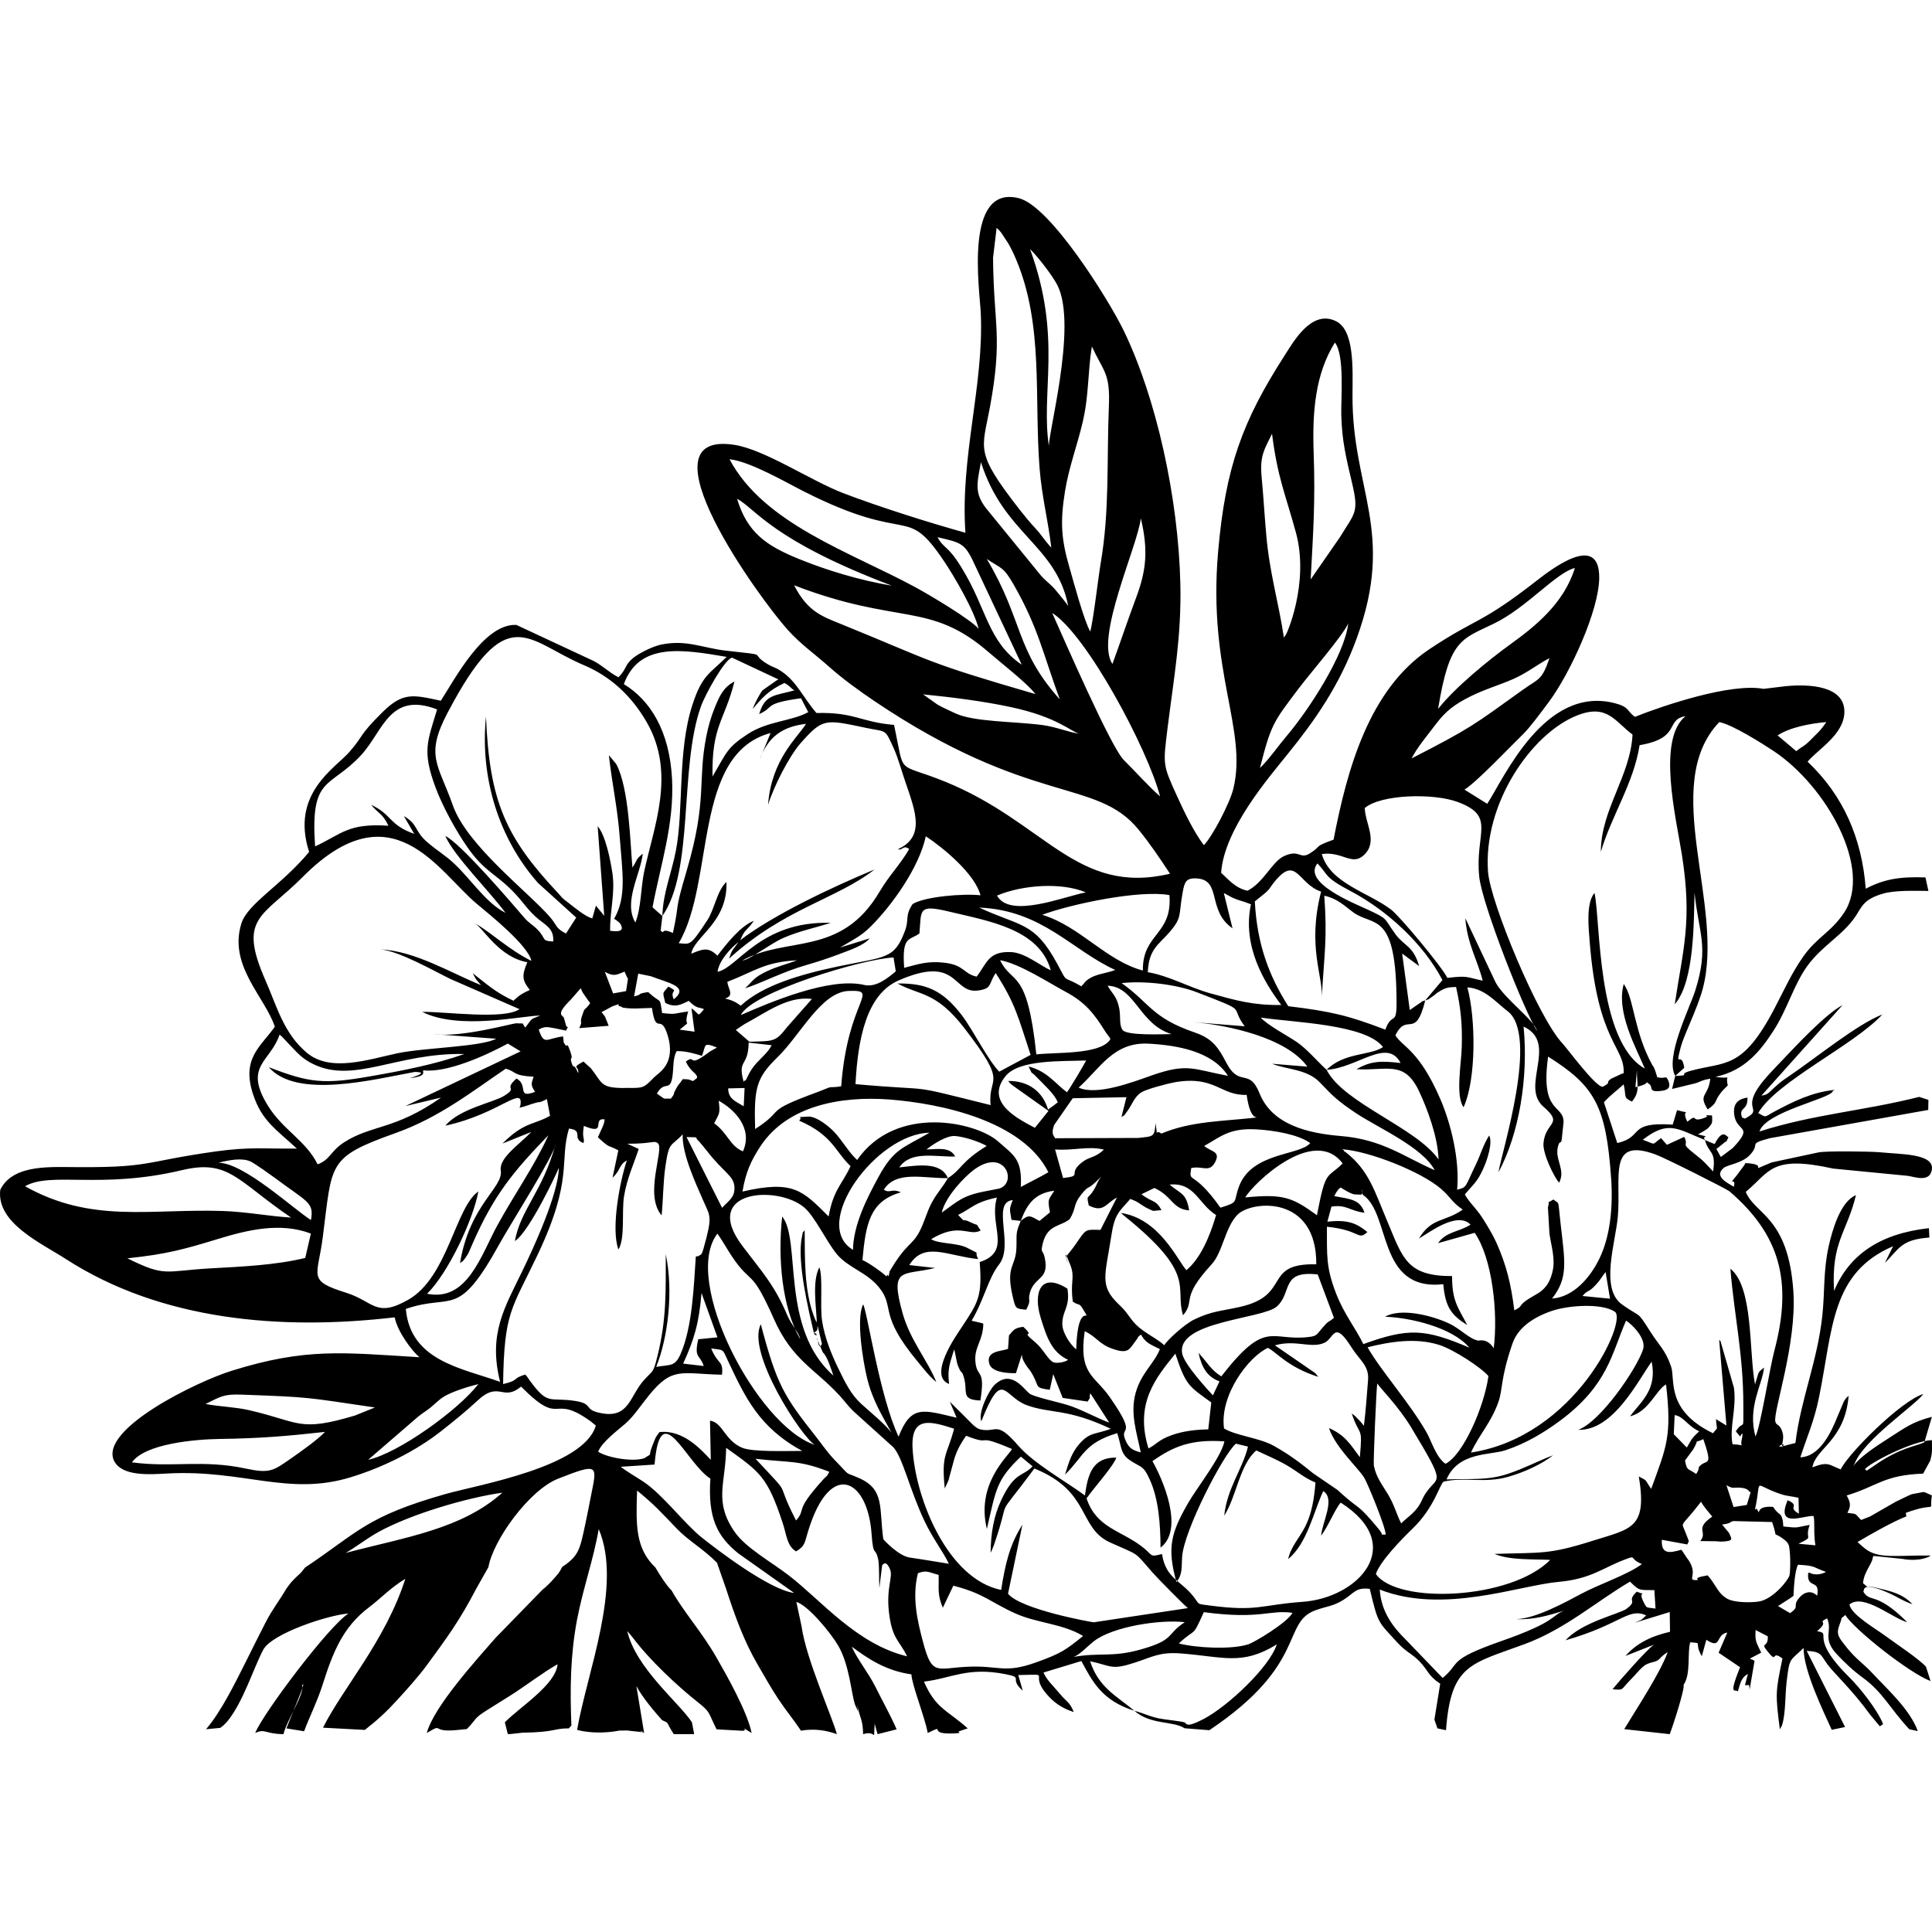 <?xml version="1.0" encoding="UTF-8"?>
<!DOCTYPE svg PUBLIC "-//W3C//DTD SVG 1.1//EN" "http://www.w3.org/Graphics/SVG/1.1/DTD/svg11.dtd">
<!-- Creator: CorelDRAW -->
<svg xmlns="http://www.w3.org/2000/svg" xml:space="preserve" width="200px" height="200px" version="1.1" style="shape-rendering:geometricPrecision; text-rendering:geometricPrecision; image-rendering:optimizeQuality; fill-rule:evenodd; clip-rule:evenodd"
viewBox="0 0 200 200"
 xmlns:xlink="http://www.w3.org/1999/xlink"
 xmlns:xodm="http://www.corel.com/coreldraw/odm/2003">
 <defs>
  <style type="text/css">
   <![CDATA[
    .fil0 {fill:black}
   ]]>
  </style>
 </defs>
 <g id="Ebene_x0020_1">
  <path id="Blumenecke6_motiv" class="fil0" d="M117.43 177.1c-1.81,-1.52 -3.71,-2.4 -4.58,-5.13 2.28,0.49 2.15,0.95 4.64,0.14 1.78,-0.58 2.56,-1.11 4.7,-0.95 4.5,0.34 6.36,1.29 9.98,-0.93 -0.74,2.34 -5.08,6.43 -7.61,7.74 -1.93,1 -1.68,0.39 -1.97,0.32 -0.83,-0.19 -1.75,-0.23 -2.66,-0.41 -0.95,-0.2 -1.6,-0.55 -2.5,-0.78zm-6.27 -5.58c0.67,-0.27 1.3,-1 2.04,-1.59 1.93,-1.55 6.95,-2.31 9.45,-2 -1.99,1.29 -0.94,1.82 -4.66,2.85 -2.88,0.8 -4.15,0.27 -6.83,0.74zm-16.14 -8.66c0.94,-0.36 1.09,-0.09 2.15,0.17 0.03,1.46 -0.15,2.03 0.43,3.4l1.09 -2.28c3.18,0.81 3.86,1.73 6.46,2.89 2.18,0.98 4.94,1.06 6.97,2.32 -1.79,1.44 -2.26,1.8 -4.87,2.73 -3.31,1.19 -3.79,0.3 -7.06,0.45 -3.27,0.15 -3.69,0.99 -4.63,-2.53 -0.62,-2.31 -1.15,-4.67 -0.54,-7.15zm27.01 7.27c1.86,-1.74 1.32,-0.43 2.59,-3.24 5.92,0.79 6.78,-0.28 9.18,0.07 -0.56,1.03 -3.95,3.06 -4.58,3.26 -1.78,0.57 -5.39,0.37 -7.19,-0.09zm63.63 -4.93c0.05,-1.18 0.16,-2.57 0.46,-3.22 1.92,0.1 1.51,0.27 2.91,0.74 -0.96,0.51 -1.66,0.12 -1.66,0.11 -0.03,-0.07 -0.13,-0.01 -0.19,0.01 -0.16,1.74 1.27,0.53 0.93,2.35 -0.58,-0.58 -1.27,-0.4 -1.74,0.09 -0.98,1.03 0.07,0.93 -1.06,1.71l-1.25 -0.73 0.88 -0.57c0.23,-0.14 0.5,-0.32 0.72,-0.49zm-28.7 2.41c1.85,0.09 3.36,-0.4 4.95,-0.87 -1.35,0.52 -0.74,1.13 -6.51,3.15 -5.71,2 -4.14,2.26 -6.06,3.81l-3.8 -3.95c-1.21,-1.19 -2.56,-2.81 -2.71,-5.2 6.59,2.59 14.42,-0.44 18.56,-0.8 3.25,-0.29 4.57,-1.45 6.72,-2.27 1.43,-0.55 0.43,-0.15 1.86,0.43 -1.46,1.1 -4.32,2.04 -6.24,3.06 -1.66,0.88 -4.76,2.6 -6.77,2.64zm17.71 -7.73c0.22,-0.51 0.2,-0.17 -0.11,-1.04 -0.55,-1.53 -0.73,-0.43 1.53,-3.38 0.36,0.64 0.78,1.04 1.16,1.54 -1.9,1.31 -0.42,1.52 -1.24,2.53l1.64 0.02c0.08,0 0.16,0.02 0.24,0.02 0.07,0 0.16,0.02 0.24,0.02 1.46,-0.05 1.11,-0.29 0.86,-0.9l-0.72 -0.87c1.09,-0.15 0.65,-0.24 1.17,-0.36l4.01 0.1c0.7,2.05 -0.15,0.77 1.2,1.78 0.59,0.44 0.55,0.7 0.61,1.14l0.04 0.45c0.04,0.52 0.04,1.81 -0.06,2.17 -0.12,0.48 -1.71,2.47 -3.18,2.69 -0.85,0.13 -2.57,0.12 -3.29,-0.31 -0.83,-0.49 -1.02,-1.12 -1.69,-2.03l-0.3 -0.37c-2,0.33 -0.48,0.48 -1.23,0.49 -0.92,0 0.22,-0.5 -0.7,-1.99 -0.03,-0.05 -0.09,-0.12 -0.13,-0.17l-0.66 -0.98c-1.23,0.34 -2.1,0.51 -2.03,-1.03l2.64 0.48zm-92.26 0.72c0.97,-0.58 0.87,-0.91 1.26,-2.14 2.27,-7.39 6.14,-5.37 6.55,0.27 0.19,2.64 0.37,1.24 0.7,2.74 0.11,0.52 0.07,2.23 0.11,2.92l0.29 -2.35c0.05,-0.01 0.36,-0.65 0.81,0.4 0.35,0.8 -0.4,1.85 -0.11,4.43 0.33,2.83 1.06,2.89 1.88,4.59 -5.23,-1.25 -8.94,-5.84 -12.24,-8.37 -1.87,-1.44 -4.52,-2.88 -5.66,-4.58 -2.12,-3.15 -0.88,-4.91 -0.83,-8.63 3.5,2.5 4.27,2.96 5.86,7.8 0.41,1.23 0.43,2.36 1.38,2.92zm99.26 -4.33c0.77,-3.43 -0.39,-2.6 2.77,-1.57 0.6,0.19 1.12,0.2 1.74,0.35l0.04 1.64c-1.27,-0.7 0.21,-0.77 -1.16,-1.39 -1.3,3.02 1.75,1.52 2.68,1.64 0.15,0.54 -0.02,1.79 0.19,3.03l-1.75 -0.16c1.73,-0.86 0.57,-0.31 1.16,-1.95 -1.49,0.25 -1.06,0.35 -2.73,0.16l-0.05 -0.58c-0.22,-0.97 -0.37,-0.46 -1.01,-1.45 -2.13,-0.17 -1.13,1.2 -1.68,0.21 -0.03,-0.06 -0.13,0.06 -0.2,0.07zm-145.89 4.49c0.99,-0.55 2.11,-1.45 3.38,-2.16 3.31,-1.83 9.09,-3.55 12.85,-4.08 -4.25,3.79 -9.98,4.59 -16.23,6.24zm143.68 -4.75l-0.74 -2.26c0.79,0.43 0.61,0.19 1.49,0.26 0.96,0.08 0.88,0.57 0.92,0.41 0.01,-0.04 0.06,0.06 0.09,0.08l-0.39 1.29 -1.37 0.22zm-34.41 1.69c-0.51,-0.99 -0.67,-1.83 -1.35,-2.98 -0.57,-0.96 -1.24,-1.77 -1.48,-3 -0.07,-0.39 0.26,-7.93 0.35,-8.51 0.23,0.41 2.21,2.37 3.53,4.58 3.62,6.02 2.8,4.96 1.62,6.6 -0.51,0.71 -0.4,0.76 -0.76,1.36 -0.55,0.9 -1.22,1.27 -1.91,1.95zm-77.29 -6.09c0.6,-7.2 3.22,-0.18 5.78,1.46 -0.28,4.1 0.72,5.98 2.88,7.73l5.79 4.1c-2.56,-0.31 -8.08,-4.55 -9.58,-5.75 -1.82,-1.46 -3.96,-4.37 -6,-5.75 -0.64,-0.43 -1.67,-1.01 -2.37,-1.56l3.5 -0.23zm107.53 -1.58c0.75,-1.32 -0.12,-0.5 1.04,-1.05 0.95,2.78 0.43,2.13 -0.23,2.66 -0.44,0.34 -0.04,0.21 -0.51,0.95 -0.88,-0.64 -0.94,-0.26 -1.16,-1.4l0.86 -1.16zm-92.88 7.37c-2.4,-4.65 -0.08,-1.97 -4.2,-6.39 3.58,0.43 4.44,0.1 7.64,1.35 -0.32,0.62 -0.17,0.29 -0.59,0.75 -3.17,3.49 -1.72,2.99 -2.85,4.29zm21.23 7.19c-5.54,-1.13 -8.88,-9.45 -9.17,-14.63 -0.2,-3.47 1.92,-2.82 4.3,-2.06 -0.77,2.88 -1.33,2.58 -0.97,6.18l0.23 -0.48c0.6,-1.45 -0.13,0.42 0.19,-0.49l0.58 -2.13c0.31,-0.99 0.77,-1.72 1.21,-2.35 2.97,1.15 0.66,-0.37 4.75,1.37 -0.47,0.84 -3.73,3.62 -2.6,8.28 0.95,-4.11 0.97,-5.07 3.52,-7.49l1.21 1c-1.02,1.11 -1.83,0.51 -3.23,3.47 -0.78,1.64 -1.1,3.48 -1.11,5.48 0.05,-0.09 0.1,-0.2 0.13,-0.27l0.21 -0.52c1.96,-5.73 -0.2,-2.03 4.19,-7.93 5.88,2.37 4.5,6.15 7.85,7.66 3.14,1.42 2.39,0.83 4.4,3.13 0.43,0.5 3.36,3.47 3.64,3.66l-9.75 1.47c-0.15,0 -7.55,-1.32 -8.87,-2.96l1.49 -7.14c-1.28,1.98 -1.78,4.03 -2.2,6.75zm69.72 -18.1c0.93,0.13 1.3,1.1 2.54,1.68 -0.24,0.23 -0.52,0.47 -0.76,0.8 -0.04,0.05 -0.09,0.14 -0.12,0.19l-0.4 0.69 -1.35 -1.38 0.09 -1.98zm-159.7 4.89c1.36,-1.92 6.45,-2.38 9.06,-2.42 4.2,-0.06 6.86,-0.28 10.92,-0.73 -0.72,0.78 -2.48,2.03 -3.56,2.78 -1.78,1.23 -2.14,1.55 -4.62,1.02 -4.48,-0.97 -7.65,-0.08 -11.8,-0.65zm105.23 -1.44c-1.45,-4.69 0.77,-7.31 2.78,-9.81 1.11,3.33 1.38,3.35 3.72,5.05l-0.31 2.79c-1.28,0.02 -2.57,0.17 -3.71,0.57 -1.48,0.51 -1.67,1.01 -2.48,1.4zm-93.92 -5.57c7.25,0.27 6.49,0.25 13.84,1.33l-2.05 0.83c-5.89,1.76 -5.69,0.66 -10.98,-0.55 -1.49,-0.34 -2.97,-0.35 -4.5,-0.64 1.5,-0.72 1.79,-1.04 3.69,-0.97zm18.27 2.32c0.54,-0.45 0.87,-0.6 1.39,-1.03 0.5,-0.42 0.83,-0.78 1.32,-1.08 0.85,-0.52 2.48,-1.03 3.57,-1.3 -2.06,2.67 -8.23,7.13 -11.41,7.84l5.13 -4.43zm74.85 3.66c-0.9,-0.22 -1.21,-0.5 -1.5,-1.08 -0.93,-1.88 1.38,-0.21 -1.7,-4.63 -1.59,-2.29 -3.25,-2.34 -2.6,-6.83 1.17,0.53 1.48,1.33 2.86,1.81 1.69,0.6 1.75,0.05 2.47,-0.89 0.35,-0.46 -0.04,-0.14 0.49,-0.58 0.51,0.92 1.03,1.03 1.96,1.51 -0.56,1.46 -1.93,2.47 -2.5,4.5 -0.61,2.14 0.11,4.15 0.52,6.19zm-43.35 -8.04c0.16,-1.5 -0.42,-1 -1.12,-2.72 1.34,0.2 1.14,-0.01 1.7,1.2 1.82,3.87 3.25,6.98 7.73,9.41 -1.42,-0.01 -5.11,0.14 -6.23,-0.33 -1.83,-0.78 -2.01,-2.64 -3.32,-2.8l0.08 4.05c-1,-1.04 -2.83,-3.14 -5.31,-2.87 -0.48,0.64 -0.34,0.44 -0.71,1.34 -0.57,1.42 0.12,0.7 -0.85,1.36 -1.24,0.42 -3.86,-0.06 -4.79,-0.67 0.37,-0.98 1.98,-2.18 2.81,-2.9 0.92,-0.81 1.57,-1.86 2.47,-2.96 2.42,-2.98 3.32,-2.2 7.54,-2.11zm75 10.84c1.23,-2.86 4.47,-2.49 6.07,-3.01 2.22,-0.73 4.07,-1.88 5.69,-3.07 4.97,-3.7 5.33,-6.94 6.83,-10.36 0.6,0.37 2.15,1.87 1.75,3.01 -0.72,2.1 -4.44,7.49 -6.7,8.29 3.66,0.14 6.28,-5.26 7.6,-7.05 0.59,2.91 -1.11,4.13 -2.24,5.65 1.94,-0.44 2.74,-2.8 3.73,-3.29 0.61,5.36 0.06,6.42 -1.54,10.81 -0.74,-1.08 -0.33,-0.77 -1.28,-1.29 0.89,5.38 -0.77,5.4 -4.74,6.65 -4.62,1.46 -5.26,1.21 -10.2,1.37 1.55,0.66 3.87,0.53 5.77,0.62 -4.1,4.14 -15.84,4.62 -18.05,1.46 0.43,-1.3 2.61,-3.55 3.76,-4.66 2.29,-2.19 2.84,-4.61 3.25,-4.9 2.14,-0.52 4.26,0.21 6.72,-0.51 1.77,-0.52 3.41,-1.29 4.62,-2.22 -1.56,0.58 -2.91,1.33 -4.65,1.91 -2.16,0.73 -3.99,0.49 -6.39,0.59zm-0.1 -1.62c-0.97,-0.65 -1.47,-2.38 -1.94,-3.21 -1.73,-3.05 -4.81,-6.5 -6.13,-8.85 2.29,-0.57 4.95,-1.02 7.4,-0.25 1.52,0.48 4.38,2.36 5.11,3.23 -0.42,3.14 -2.6,8.15 -4.44,9.08zm-6.98 6.68c-2.21,-2.64 -1.77,-1.8 -3.73,-3.54 -0.02,-0.01 -0.46,-0.42 -0.47,-0.43l-2.52 -1.72c-1.35,-1.1 -2.46,-1.94 -4.08,-2.85 -1.48,-0.83 -3.95,-1.05 -5.15,-1.8 -0.47,-3.45 2.54,-7.42 4.54,-8.34 0.96,0.49 2.03,1.98 5.21,3 -0.05,-0.07 -0.12,-0.16 -0.15,-0.2 -0.04,-0.05 -0.11,-0.14 -0.16,-0.19l-4.17 -2.87c2.15,-0.63 3.78,0.38 5.15,-0.28 0.98,-0.46 0.96,-2.41 2.79,0.51 0.8,1.28 1.83,1.87 1.7,3.37 -0.12,1.45 -0.24,3.28 -0.43,4.73 -0.26,-0.31 -0.23,-0.32 -0.57,-0.66 -0.46,-0.48 -0.25,-0.28 -0.69,-0.62 0.84,2.54 1.15,1.16 0.84,4.53 -1.03,-1.39 -1.51,-2.27 -3.2,-3.02 0.68,2.02 2.97,4.05 3.65,5.14 0.33,0.52 2.27,5.21 2.22,5.9 -0.81,-0.09 0.05,0.33 -0.78,-0.66zm-71.94 -17.05c1.16,-2.55 1.64,-4.19 1.9,-7.31l1.65 4.59 -1.99 0.2c-0.45,2.02 0.16,1.52 0.57,2.77l-2.13 -0.25zm54.84 3.29c-0.5,-0.55 -2.93,-3.16 -3.17,-4.29 -0.72,-3.4 8.34,-3.6 9.8,-4.92 1.6,-1.45 0.36,-3.75 4.22,-3.31l1.68 4.49c-0.72,0.61 -0.44,0.16 -1.24,1.09 -0.56,0.64 -0.5,0.8 -1.4,0.9 -3.92,0.46 -4.36,-1.93 -9.02,4.07 -1.08,-0.66 -1.42,-1.42 -2.36,-2.43 0.35,1.59 0.95,2.5 2.17,2.95l-0.68 1.45zm26.71 5.92c0.84,-1.83 2.08,-3.09 2.83,-5.2 0.5,-1.39 0.19,-2.36 1.46,-6.06 0.55,-1.63 2.12,-2.74 4.1,-3.41 1.68,-0.57 5.13,-0.83 6.51,0.09 1.32,0.89 -4.04,12.91 -14.9,14.58zm11.55 -16.21c0.58,-0.7 0.58,-0.28 1.39,-1.17 0.53,-0.58 0.51,-0.69 1,-1.31l0.46 2.76 -2.85 -0.28zm-65.59 27.72c-1.29,-0.2 -2.56,-0.43 -4.04,-0.64 -1.16,-0.16 -2.71,-1.82 -2.75,-1.91 -0.45,-3.17 0.17,-5.11 -2.45,-6.29 -1.76,-0.8 -0.73,0.01 -2.6,-1.92 -0.71,-0.74 -1.28,-1.57 -1.87,-2.33 -3.36,-4.26 -4.09,-5.38 -5.76,-11.7 -1.52,2.9 4.23,11.68 5.58,12.48 -5.98,-1.98 -13.82,-17.03 -10.07,-21.87 0.56,0.81 1.03,1.66 1.51,2.38 2.09,3.09 1.93,1.04 4.35,6.49 1.86,4.19 4.2,5.12 6.69,7.8 0.79,0.84 1,1.28 1.88,2.04l3.8 3.43c0.99,1.15 1.65,4.34 3.21,7.63 0.83,1.76 1.91,3.14 2.52,4.41zm79.1 -13.51c-4.97,-2.42 -3.86,-5.58 -4.35,-6.94 -0.61,-1.73 -1.23,-2.14 -2.14,-3.58 -1.45,-2.29 -0.89,-1.35 -2.94,-2.82 -2.3,-1.65 -0.64,-6.45 -0.42,-9.13 0.35,-4.07 -1.08,-8.21 3.9,-6.39 1.04,0.38 7.39,3.59 7.65,3.81 5.21,4.48 6.55,9.3 4.67,16.43 -0.53,1.99 -1.44,7.87 -1.97,8.95 -0.87,-3.03 0.74,-5.42 0.88,-7.13 -0.7,0.58 -0.47,0.29 -0.93,1.74 -0.65,-3.32 -0.14,-10.06 -2.55,-11.97 0.4,4.9 1.34,8.83 1.34,14.12 0,3.07 0.1,1.34 -0.78,2.71l0.45 0.54c0.01,0 0.42,-0.89 0.15,0.39 -0.17,0.78 0.46,0.46 -0.94,0.41 -0.34,-1.78 0.43,-3.64 0.15,-5.84l-1.37 -4.75c-0.01,-0.11 -0.07,-0.14 -0.16,-0.2l0.75 8.85 -1.08 -0.66c0.07,1.34 0.29,0.66 -0.31,1.46zm-164.14 -18.11c4.09,-0.43 5.85,-0.93 9.47,-2.03 2.86,-0.87 6.32,-1.75 9.52,-0.53l-0.58 2.52c-3.07,0.75 -6.59,0.9 -9.8,1.08 -4.8,0.27 -4.64,0.93 -8.61,-1.04zm92.48 -3.87c0.64,-1.72 1.43,-2.87 3.47,-3.13 -0.63,1.02 -0.71,0.81 -0.45,2.24l-1.08 0.89c-0.98,-0.53 -1.09,-0.71 -1.94,0zm17.43 -1.09c-0.3,-1.82 -0.85,-1.67 -2.02,-2.67 2.6,-0.26 2.97,2.01 4.81,3.15 -0.65,2.23 -1.63,4.52 -3.08,5.71 -0.96,-1.11 -2.8,-5.33 -6.78,-5.93l0.37 0.32c7.6,6.12 5.16,7.33 6.07,10.28 1.33,-1.59 -0.37,-1.66 2.95,-5.27 1.16,-1.25 1.4,-3.86 2.69,-5.15 1.49,-1.48 8.21,-2.05 8.15,5.14 -5.61,-0.13 -2.5,3.2 -7.9,4.41 -1.99,0.45 -2.9,0.42 -4.75,1.31 -1.01,0.5 -2.84,2.17 -3.08,2.66 -1.01,-0.91 -2.4,-1.37 -3.36,-2.62 -0.71,-0.92 -0.59,-0.88 -1.38,-1.64 -2,-1.91 -1.38,-2.96 -0.76,-6.99 0.35,-2.35 0.79,-2.53 1.98,-3.9 0.89,0.34 0.79,0.41 1.59,0.88 0.11,0.06 0.65,0.33 0.8,0.36l0.84 -0.08c-0.62,-1.12 -0.86,-0.72 -2.08,-1.64l1.34 -0.65c1.89,0.86 1.84,2.18 3.6,2.32zm-25.61 0.23c0.37,-1.66 2.38,-3.74 3.35,-4.45 3.2,-2.34 4.52,1.36 2.6,1.96l-1.28 0.25c-2.55,0.46 -2.98,1.05 -4.67,2.24zm-94.9 -2.73c2.69,-1.55 7.83,0.34 16.26,-1.67 4.86,-1.15 5.7,1.12 11.28,4.91 -2.28,-0.13 -4.62,-0.6 -7.1,-0.68 -7.59,-0.24 -13.55,1.3 -20.44,-2.56zm101.86 15.44l-0.1 1.4c-0.74,0.26 -2.29,0.2 -1.95,1.5 0.22,0.87 1.69,1.03 2.77,1.01l0.61 -1.92c0.03,0.37 0.1,0.55 0.39,1.02 0.43,0.68 0.31,0.31 0.75,1.1 0.68,1.23 0.15,1.31 1.75,1.52l0.36 -1.62 0.98 2.46 2.58 0.38c0.44,-0.67 0.09,-0.18 0.28,-0.86l1.96 3.04c-1.21,-0.44 -2.44,-1.15 -3.91,-1.69 -1.14,-0.41 -3.94,-0.96 -4.38,-1.34 -0.7,-0.62 -1.91,-2.47 -3.59,-0.87 -0.58,0.55 -1.74,2.9 -1.36,3.76 2.19,-5.54 2.28,-2.56 4.69,-1.67 2.49,0.91 4.17,0.3 8.71,2.45 -1.58,0.6 -2.15,0.3 -3.25,1.56 -0.81,0.92 -1.1,1.9 -1.49,3.18 1.94,-1.88 1.94,-3.25 5.4,-4.29 0.45,1.25 0.27,2.15 1.4,2.86 1.2,0.76 1.31,0.5 1.97,1.94 0.94,2.06 1.1,4.67 1.12,7.05 2.5,-1.9 0.21,-7.12 -0.84,-8.95 2.17,-1.54 4.03,-2.29 7.45,-2.05 -0.29,1.56 -2.84,4.79 -3.76,6.39 -1.78,3.1 -2.19,4.61 -1.21,8.17 0.65,-0.78 0.52,-1.49 0.59,-2.58 0.17,-2.74 4.3,-10.69 5.57,-11.74l1.25 0.3c-0.53,2.26 -2.16,4.3 -2.46,7.15 1.27,-1.96 1.59,-5.28 3.32,-6.75 1.07,0.5 2.22,0.99 3.13,1.52 1.28,0.75 1.81,1.31 3,1.8 -0.14,1.68 -0.38,3.21 -1.08,4.59 -0.62,1.2 -1.46,2.03 -1.75,3.33 1.97,-1.6 2.64,-4.92 3.63,-7.03 1.28,0.78 -0.1,3.2 -0.22,4.61 0.76,-0.99 1.41,-2.71 2.03,-3.42 6.91,4.41 1.84,9.85 -3.93,10.27 -4.35,0.31 -4.66,1.04 -9.64,0.38 -1.41,-0.19 -0.98,-0.04 -1.69,-0.95 -1.34,-1.68 -2.85,-1.85 -3.24,-4.38 -1.38,0.36 -0.86,0.14 -2.13,-0.81 -2.22,-1.67 -4.68,-1.93 -5.68,-4.95 0.72,-1.05 2.78,-3.32 3.08,-4.22 -2.43,-0.03 -2.94,1.65 -3.25,3.92 -1.94,-1.44 -5.25,-3.26 -6.92,-5.18 -2.3,-2.65 -2.2,-1.27 -3.91,-1.66 -0.52,-0.12 -1.07,-0.81 -1.58,-1.3l-1.58 -1.57 0.71 1.66c-3.45,-0.8 -4.7,-1.39 -6.01,1.96 -1.97,-4.16 -3.24,-12.99 -3.67,-13.69 -0.74,1.49 -0.02,5.83 0.4,7.59 0.58,2.41 1.63,4.01 2.54,5.69 -0.65,-0.87 -2.21,-2.14 -3.12,-2.97 -1.07,-0.97 -1.66,-2.17 -2.47,-3.85 -0.66,-1.38 -1.35,-3.08 -1.6,-4.77 -0.23,-1.5 0.11,-4.54 -0.28,-5.53 -0.76,1.42 -0.33,4.05 -0.26,5.7 -0.16,-0.27 -0.11,-0.11 -0.34,-0.73 -0.98,-2.67 -0.9,-5.99 -0.92,-8.81 -0.35,0.48 -0.11,-0.09 -0.28,0.68 -0.55,2.55 0.68,7.58 1.22,9.9 0.89,0.47 -0.49,0.32 0.31,-0.18 0.21,-0.13 -0.18,-1.62 0.54,1.38 -0.07,0.04 -0.27,0.72 -0.45,-0.43 -0.02,-0.11 -0.08,-0.16 -0.12,-0.23l0.66 1.53c0.47,0.41 0.87,1.76 1.09,2.4 -5.54,-4.9 -3.3,-14.02 -5.3,-16.47 -0.48,4.39 0,9.43 1.85,12.67 -0.03,-0.5 -0.94,-1.53 -1.32,-2.44 -1.32,-3.14 -2.64,-4.52 -4.63,-7.16 -4.41,-5.82 3.64,-6.36 6.4,-3.99 1.08,0.93 2.28,3.5 3.34,4.8 1.21,1.45 3.11,1.88 4.38,3.45 1.72,2.12 -0.14,2.72 4.03,7.72 0.67,0.8 1.12,1.44 1.91,2.09 -0.93,-2.3 -2.69,-4.29 -3.49,-7.11 -1.37,-4.9 0.02,-3.88 3.36,-4.7l-2.67 -0.3c1.55,-2.49 3.92,-0.95 7.13,-0.62 -0.51,-1 0.45,-0.33 -1.11,-1.15 -1.05,-0.56 -2.97,-0.4 -3.76,-0.91 2.96,-1.8 3.93,-0.24 5.13,-0.9 -0.65,-0.92 -0.06,-0.37 -1.05,-0.85 -1.08,-0.53 -0.33,0.24 -1.29,-0.76 1.48,-0.73 1.68,-1.3 4.02,-1.8 -0.87,2.88 1.64,5.55 -1.78,6.68 0.27,3.55 -0.16,4.16 -1.82,6.68 -0.58,0.87 -3.58,5.08 -1.35,5.94 -0.2,-1.59 0.1,-2.16 0.52,-3.57 0.17,0.48 0.21,1.18 0.39,1.66 0.41,1.05 0.36,0.34 0.62,1.22 0.45,1.49 -0.39,2.32 1.71,2.4 0.54,-3.43 -0.37,-2.23 -0.52,-4.05 -0.13,-1.5 0.81,-2.16 0.82,-3.91 -0.07,-0.03 -0.18,-0.06 -0.22,-0.07l-0.99 -0.23c1.27,-2.11 1.71,-4.38 2.84,-5.82 1.59,-2.01 -0.84,-6.44 1.42,-6.67 -0.4,1.01 -0.31,0.93 -0.13,2.05l0.96 0.11c-0.58,1.33 -0.4,1.38 -0.45,2.79 -0.07,2.01 -1.13,1.8 -0.39,5.02 0.31,1.33 0.31,1.27 1.4,1.38 0.6,-1.11 0.12,-0.83 0.4,-1.81 0.48,-1.62 1.99,-1.29 1.53,-3.52 -0.2,-0.97 -0.47,-0.45 -0.22,-1.5 0.48,-2.01 1.83,-1.75 2.8,-2.55 0.69,-1.14 0.35,-1.49 1.15,-2.49 0.99,-1.26 0.5,-0.23 2.11,-1.92 -0.48,0.64 -0.36,0.73 -0.8,1.44 -0.6,0.97 -0.75,0.38 -0.49,1.56 1.55,0.78 1.72,-0.19 2.91,-0.82l-1.7 3.35c-1.42,-0.04 -1.48,-0.11 -2.23,0.99 -0.61,0.89 -0.7,1 -1.33,1.78 0.59,2.16 -0.71,-2.08 0.44,0.86 0.52,1.35 -0.04,1.66 0.26,3.8 0.75,0.5 0.6,0.01 1.11,0.87 0.95,1.6 -0.61,-1.33 -0.76,4.07 -0.68,-0.56 -1.44,-1.78 -1.44,-2.62 -0.01,-1.41 0.84,-1.74 0.53,-3.67 -2.82,-1.78 -3.56,0.47 -2.77,3.01 0.63,2.06 1.15,3.57 2.84,4.36 -0.38,0.26 -1.14,0.39 -1.52,0.25 -0.52,-0.2 -1.09,-1.4 -1.82,-2.01 -1.91,-1.6 0.16,-0.29 -1.3,-1.66 -0.94,0.12 -1.01,0.35 -1.48,0.89zm-6.33 -16.28c-0.49,0.9 -1.1,1.48 -1.68,2.57 -0.49,0.91 -0.76,2.03 -1.26,2.97 -0.8,1.5 -1.34,1.14 -3.09,4.12 -0.03,0.06 -0.07,0.77 -0.22,0.34 -0.01,-0.04 -0.07,0.12 -0.11,0.17 -0.42,-0.42 -1.87,-1.44 -2.48,-1.69 0.34,-3.71 0.74,-6.1 3.98,-7.01 -1.01,-0.45 -1.09,0.15 -1.77,-0.27 1.27,-2.03 4.14,-1.16 6.63,-1.2zm30.79 2c0.76,-1.38 7.09,-7.51 10.08,-3.52 -1.65,1.63 -1.74,0.55 -2.66,5.36 -2.5,-1.8 -3.41,-2.25 -7.42,-1.84zm-100.45 -2.02c3.38,2.53 4.06,2.5 3.73,4.36 -1.81,-1.14 -6.97,-5.95 -9.58,-5.93 1.11,-0.29 2.46,-0.54 3.33,-0.13 0.47,0.22 2.18,1.45 2.52,1.7zm121.86 10.16c-4.68,0.01 -5.1,-1.84 -6.69,-5.63 -1.34,-3.16 -1.9,-5.3 -4.33,-7.2 -0.04,-0.04 -0.15,-0.05 -0.18,-0.15 -0.03,-0.11 -0.13,-0.1 -0.19,-0.15 2.9,0.2 8.25,2.37 10.22,4.08 1.08,0.92 1.06,1.33 2.27,2.17 -1.92,1.33 -3.2,0.79 -4.53,2.99 0.94,-0.52 3.93,-2.88 5.34,-1.44 -1.07,0.73 -2.56,0.72 -3.36,1.92l3.79 -1.07c1.83,2.65 2.43,8.3 1.97,11.95 -0.68,-1.07 -1.49,-0.78 -1.59,-0.79 -0.92,-0.14 -1.83,-1.22 -3.07,-1.79 -1.7,-0.79 -4.94,-1.64 -6.59,-0.68 2.58,0.08 6.95,1.09 8.73,3.2 -4.62,-1.97 -6.29,-2.06 -10.98,-0.37 -0.78,-1.63 -1.98,-3.07 -2.82,-5.24 -1.07,-2.78 -0.93,-3.92 -0.95,-6.91 3.56,0.37 3.17,1.48 4.19,0.55 -1.11,-0.91 -2.02,-1.31 -4.14,-1.07l0.42 -1.56c1.57,-0.25 1.91,0.46 3.42,0.63 -0.44,-1.37 -1.45,-1.41 -3.13,-1.72 0.06,-0.08 0.15,-0.31 0.26,-0.46 0.32,-0.42 0.13,-0.22 0.41,-0.43 0.29,0.18 0.9,0.59 1.39,0.71l0.7 0.03c0.35,0 -0.03,-1.23 0.19,0.01 2.95,1.94 1.45,10.02 8.34,9.26 0.2,2.38 0.86,3.23 2.48,4.23 -0.92,-1.78 -1.59,-2.48 -1.57,-5.07zm-41.1 -13.11c1.88,0.15 3.45,-0.39 5.06,0.02 -0.95,0.88 -1.48,0.71 -2.2,1.26 -1.72,1.3 0.15,1.43 -2.03,1.68l-0.83 -2.96zm-11.1 2.97c-0.72,-1.77 -3.24,-1.3 -5.03,-1.11 1.22,-1.78 3.76,-1.06 5.79,-1.13 -0.54,-1.03 -1.79,-0.75 -2.97,-0.73 0.72,-0.57 2.07,-1.45 2.95,-1.39 1.01,0.07 2.64,0.64 3.28,1.03 -2.69,1.65 -2.59,2.44 -4.02,3.33zm-56.11 13.54c4.91,-1.69 5.31,1.22 9.75,-6.83 1.02,-1.85 5.62,-9.1 5.74,-10.19 -1.32,4.85 -3.62,6.74 -4.2,9.99 1.48,-0.9 4.49,-7.33 4.55,-7.59 -0.02,2.69 -2.7,8.48 -3.79,10.72 -1.84,3.8 -3.53,6.49 -2.29,11.45 -3.88,-1.41 -9.28,-2.13 -9.76,-7.55zm82.65 -16.87c1.7,-0.95 2.57,-1.87 5.38,-1.72 1.79,0.1 4.34,0.51 5.59,1.42 -1.03,1.3 -6.07,0.92 -7.38,4.52 -0.61,1.68 0.05,1.55 -1.91,2.17 -2.9,-4.09 -3.3,-2.38 -3.03,-4.1 1.17,-0.27 1.87,0.52 2.47,-0.6 0.62,-1.17 -0.43,-1.08 -1.12,-1.69zm-53.59 -0.92c1.54,0.05 0.68,-0.07 1.28,0.43 0.05,0.04 0.75,0.9 0.82,0.99 1.73,2.25 2.8,2.56 2.86,3.76 0.05,1.09 -0.6,1.39 -1.28,2.14l-3.68 -7.32zm105.42 0.3c0.4,1.47 1.18,1.06 0.85,3.26 -0.8,-0.85 -0.9,-1.02 -1.79,-1.72 -1.76,-1.37 -0.65,-0.81 -1.2,-1.86l-1.79 0.82 -0.61 -0.69c-1.05,0.73 -0.38,0.71 -1.89,0.17 2.67,-2.09 3.63,-1.09 6.43,0.02zm-88.19 11.37c-4.44,-2.63 2.41,-12.02 7.92,-12.12 -2.78,1.62 -3.7,1.63 -5.35,4.71 -1.05,1.94 -2.53,4.77 -2.57,7.41zm-14.37 -13.1c0.54,-1.06 0.64,-0.97 0.47,-2.33 1.59,0.87 3.59,2.83 2.51,5.24 -1.37,-0.57 -1.56,-1.88 -2.98,-2.91zm-13.49 0.27c2.47,1.04 0.79,-0.83 2.14,-0.68 0.05,0.41 -0.45,1.29 -0.69,1.86 1.35,1.23 0.9,0.71 2.12,1.35l-0.6 2.83c0.86,-0.77 0.64,-1.33 1.48,-1.78 -0.71,2.1 -1.67,7.06 -0.87,9.22 0.72,-1.19 0.31,-3.93 0.59,-5.58 0.31,-1.81 0.99,-3.26 1.51,-4.83l-1.18 -0.54c2.63,0.01 2.77,-0.39 3.17,-0.04 0.68,0.59 -1.47,5.31 0.38,7.46 0.17,-1.69 0.15,-3.39 0.39,-5.06 0.38,-2.64 0.54,-2 1.79,-3.33 -0.08,2.04 1.38,5.13 2.14,6.88 0.71,1.63 0.98,1.52 0.02,4.93 -0.2,0.72 -0.31,0.64 -0.35,0.68 -0.02,0.02 -0.12,0.06 -0.14,0.08 -0.02,0.01 -0.14,0.1 -0.15,0.05 -0.01,-0.04 -0.11,0.02 -0.16,0.04 -0.21,2.98 -0.34,7.23 -1.57,10.06 -0.59,1.35 -1.02,1.09 -2.53,1.35 1.24,-3.1 1.79,-7.84 0.99,-11.67 -0.01,3.87 0.1,6.69 -0.87,10.59 -0.45,1.81 -0.43,1.37 -1.44,2.51 -1.42,1.62 -1.5,3.89 -4.33,3.37 -1.99,-0.36 -0.73,-0.97 -2.77,-1.28 -2.69,-0.41 -2.75,0.53 -4.69,-2.14 -0.29,-0.4 -0.18,-0.3 -0.45,-0.59 -1.45,0.45 -0.53,0.57 -2.29,0.99 0.11,-7.51 0.86,-7.67 3.59,-13.42 3.71,-7.83 2.2,-9.6 3.23,-13.03 1.58,0.19 0.24,1.03 1.5,1.5 0.16,-0.5 -0.18,-0.47 0.04,-1.78zm16.42 6.8c0.34,-2.01 0.88,-3.21 1.9,-4.75 2.78,-4.15 8.29,-5.16 13.31,-4.78 5.4,0.42 13.8,2.22 16.46,7.53 -0.72,0.43 -2.22,1.17 -2.86,1.53 0.17,-2.9 -0.72,-3.27 -2.31,-4.69 -2.26,-2.04 -10.59,-3.93 -14.63,1.89 -0.91,-0.83 -1.53,-2.03 -2.41,-2.94 -0.49,-0.51 -1.8,-1.61 -2.69,-1.55 -1.66,0.13 -0.35,-0.15 -0.9,0.42 3.49,1.52 3.7,3.18 5.32,4.71 -0.88,1.89 -1.8,2.48 -2.27,5.21 -2.69,-2.68 -3.64,-3.8 -8.92,-2.58zm39.23 -7.71c0.6,-0.43 -0.03,0.22 0.65,-0.67 0.43,-0.57 0.65,-1.4 1.41,-1.89 0.51,-0.33 2.74,-0.92 3.48,-1.05 4.17,-0.71 4.72,1.41 7.42,1.31 0.19,1.28 0.47,2.26 1.06,2.34 -3.51,0.41 -6.75,0.35 -9.89,1.67 -0.75,-0.59 -0.29,0.81 -0.6,-1.08 -0.11,1.47 -0.21,1.35 -1.8,1.53l-8.59 0.03c-0.2,-0.32 -0.42,-0.51 -0.1,-1.38l1.92 -2.76 5.56 -0.11 -0.52 2.06zm-39.01 -3.01l-0.09 1.89c-0.87,-0.53 -1.59,-0.75 -1.61,-1.85l1.7 -0.04zm-27.56 10.71c-2.38,1.63 -3.17,8.89 -7.26,11.21 -3.36,1.91 -3.56,0.18 -6.41,-0.72 -4.07,-1.28 -2.98,-1.6 -2.44,-5.72 1,-7.74 0.42,-8.28 7.55,-10.82 4.57,-1.63 7.98,-4.36 11.4,-6.66 1.15,0.33 0.69,0.72 2.88,0.83 -0.25,0.76 -0.32,0.84 0.15,1.57 -1.95,0.73 -0.65,-0.7 -1.92,-1.38 -1.44,1.25 0.25,0.83 -1.28,1.79 -1.08,0.68 -4.67,1.35 -6.08,3.09 5.66,-1.24 8.15,-4.33 7.75,-2.05l-0.09 0.19c0.75,-0.16 1.08,-0.35 1.7,-0.51 1.01,-0.26 -0.47,0.22 0.68,-0.16 0,0 0.56,-0.25 0.46,-0.25l0.33 1.75c-0.86,0.53 -1.84,0.71 -2.71,1.17 -0.94,0.49 -1.62,1.12 -2.22,1.71l2.99 -1.2c-1.25,1.31 -3.36,2.68 -3.16,3.99 0.27,1.8 -3.2,3.48 -4.22,9.58 0.5,-0.36 0.17,-0.05 0.54,-0.51l0.26 -0.39c0.11,-0.18 0.34,-0.76 0.47,-1.04 2.22,-5.1 4.27,-7.56 7.88,-11.29 -1.46,3.22 -3.58,6.2 -5.3,9.36 -1.7,3.11 -3.1,7.89 -7.26,7.05 2.19,-2.15 4.78,-7.68 5.31,-10.59zm62.14 -10.75c2.23,-2 3.62,-4.74 7.23,-4.55 2.92,0.16 6.59,0.76 8.23,3.33 -3.62,-0.68 -4.18,-1.36 -7.96,-0.02 -1.93,0.68 -5.62,2.09 -7.5,1.24zm-4.53 4.16c-1.49,-0.81 -5.32,-2.58 -3.02,-5.37 1.42,-1.72 5.83,-1.5 8.33,-1.6 -0.25,0.49 -1.7,2.93 -1.99,3.29 -1.23,-0.92 -2.09,-2.21 -3.97,-2.66 0.53,1.07 0.06,0.28 0.85,1.11 0.68,0.71 1.85,1.74 2.17,2.59 -0.41,0.32 -0.5,0.4 -1.01,0.75 -0.52,-1.79 -1.95,-2.98 -4.12,-2.96 0.25,0.32 0.15,0.22 0.52,0.51l3.65 2.59 -1.41 1.75zm30.2 -6c3.24,-0.22 6.26,-3.36 7.66,-0.71 -1.92,-0.21 -3.03,-0.26 -4.57,0.65 3.2,0.16 4.94,-0.95 6.47,2.25 0.88,1.87 1.96,4.77 2.03,7.09 -2.31,-3.31 -9.84,-5.83 -11.59,-9.28zm-104.45 9.78c-1.23,-2.47 -3.57,-3.54 -5.12,-6.03 -2.6,-4.16 0.23,-4.55 1.18,-7.39 0.4,0.31 0.17,0.14 0.54,0.51 0.09,0.1 0.33,0.36 0.46,0.49 0.91,0.95 1.35,1.49 2.48,2.04 4.24,2.08 8.67,-1.19 15.65,-1.04 -3.01,1.07 -6.47,1.74 -9.69,2.3 -4.87,0.86 -6.35,0.69 -10.56,-0.94 2.88,3.33 10.82,1.28 15.1,0.5 0,0.01 1.8,-0.06 -0.5,0.64 1.84,-0.21 1.28,-0.61 1.4,-0.81 2.44,0.28 6.41,-1.5 8.75,-2.77l1.32 0.81 -11.93 5.66 3.7 -0.88c-4.79,3.37 -7.23,2.81 -10.05,4.64 -1.42,0.92 -1.43,1.8 -2.73,2.27zm39.79 -11.23c0.44,-1.16 0.09,-1.43 1.55,-0.86 -0.32,0.2 -0.56,0.28 -0.89,0.53 -2.24,1.68 -1.23,0.11 -2.33,0.92 0.49,1.12 1.16,1.17 1.17,1.68 -0.8,0.68 -0.13,0.1 -1.5,0.15 -0.44,0.67 -0.35,0.37 -0.73,1.07 -0.35,0.65 0.02,0.28 -0.49,0.94 -0.97,-0.03 -0.43,0.16 -1.45,-0.52 0.82,-1.45 1.36,-0.07 1.62,-1.83 0.11,-0.81 0.03,-1.89 0.43,-2.57 0.96,-0.02 1.89,0.27 2.62,0.49zm4.31 2.68c-0.66,-2.38 0.49,-1.49 0.52,-4.05l2.38 0.27c-0.33,0.67 -0.9,1.14 -1.57,1.85 -0.86,0.93 -1.1,1.98 -1.17,1.79 -0.02,-0.05 -0.1,0.09 -0.16,0.14zm60.35 -1.23c-0.9,-0.82 -2.09,-2.22 -3.13,-2.91 -1.03,-0.69 -2.95,-1.69 -3.69,-2.5 3.38,0.51 10.84,0.67 12.66,3.05 -1.33,0.91 -4.02,0.53 -5.84,2.36zm-78.74 -4.06c0.4,-0.73 0.07,-0.09 -0.02,-0.64l-0.2 -0.7c-0.14,-0.29 -0.9,-0.27 0.72,-1.87l1.03 -1.18c0.2,0.52 0.2,0.42 0.45,0.81l0.39 0.56c0.02,-0.04 0.1,0.13 0.13,0.19 -0.7,0.95 -0.49,0.25 -0.85,1.34 -0.26,0.78 0.13,0.43 -0.28,1.23l3.05 -0.24 -0.37 -0.93c-0.03,-0.04 -0.1,-0.14 -0.12,-0.17l-0.25 -0.32c0.21,-0.09 1.1,-0.59 1.11,-0.59 1.38,-0.47 0.16,-0.14 0.89,0.02 0.57,0.13 -0.55,0.02 0.67,0.17 0.2,0.02 0.65,0.03 0.86,0.03 0.6,-0.01 1.07,-0.05 1.69,-0.06 0.43,2.96 0.9,0.44 1.62,2.82 0.91,2.98 -0.94,3.9 -1.37,4.34 -1.14,1.15 -1.1,1.14 -2.88,1.12 -0.09,0 -0.33,0.01 -0.42,0.01 -2.31,-0.03 -2.08,-0.53 -3.26,-2.03l-0.78 -0.71c-1.35,0.72 -0.4,0.45 -0.55,1.2 -0.55,-1.27 -0.41,-0.25 -0.67,-1.04 -0.27,-0.81 0.24,-0.13 -0.16,-1.24 -0.46,-1.28 -0.15,-0.02 -0.66,-0.88l-0.07 -0.64c-1.72,0.2 -1.96,0.99 -2.52,-0.71 0.67,-0.39 1.02,-0.23 1.45,-0.17 0.29,0.04 1.09,0.23 1.37,0.28zm18.46 -0.66c2.39,-1.29 4.48,-2.93 7,-2.62l-2.54 2.88c-1.25,1.59 -1.36,1.47 -3.93,1.55l-1.41 -1.22 0.88 -0.59zm1.12 10.85c-0.12,-4.19 0.08,-5.26 2.3,-7.42 2.39,-2.31 4.53,-6.78 7.4,-6.88 3.31,-0.1 -0.11,0.8 -0.79,9.87 -0.84,0.15 -0.91,0.04 -1.26,0.13 0,0 -0.97,0.39 -1.14,0.45 -5.91,2.17 -3.18,1.7 -6.51,3.85zm69.37 -13.32c0.65,-0.23 0.06,0.05 0.77,-0.42 0.55,-0.36 0.07,-0.14 0.7,-0.51 0.66,-0.4 0.91,-0.43 1.72,-0.46 0.49,2.18 0.66,3.88 0.59,6.22 -0.04,1.68 -0.67,5.09 0.19,6.23 1.32,-2.89 1.27,-9.2 0.39,-12.41 1.85,0.14 2.93,1.53 4.17,2.47 3.27,2.5 -0.62,14.55 -0.95,16.68 2.12,-3.95 3.12,-9.76 2.6,-15.09 3.64,1.7 -0.39,6.18 2.05,8.29 2.17,1.87 0.19,1.54 0.01,3.79 -0.09,1.05 1.06,3.45 1.62,4.08 0.7,-1.34 -0.46,-2.37 -0.13,-3.7 0.23,-0.95 0.36,0.07 0.45,-1.25l0.14 -1.31c0.01,-1.91 -2.44,-0.79 -1.6,-6.79 4.83,3.04 6,5.1 6.52,12.56 0.21,2.89 -0.06,6.01 -1.23,8.39 -0.94,1.92 -2.64,3.93 -4.88,4.1 1.67,-2.16 1.35,-3.68 0.88,-7.77 -0.3,-2.61 -0.08,-1.96 -0.75,-2.49 -0.92,0.62 -0.26,-0.21 -0.56,0.82l0.16 2.73c0.18,1.23 0.61,2.59 0.34,3.8 -0.31,1.46 -0.97,2.06 -1.74,2.49 -2.21,1.23 -1.08,1.08 -2.24,1.64 -0.33,-2.71 -0.82,-4.68 -1.82,-6.93 -0.44,-0.99 -1.04,-1.95 -1.52,-2.7 -0.66,-1 -1.33,-1.55 -1.78,-2.37 0.89,-1.08 1.25,-1.23 1.9,-2.65 0.44,-0.97 1,-2.72 0.62,-3.45 -0.56,0.82 -0.92,2.06 -1.39,3.02 -1.15,2.37 -0.87,2.31 -1.93,2.59 0.29,-3.09 -0.65,-6.87 -1.74,-9.39 -2.19,-5.06 -3.87,-5.35 -4.65,-6.59 1.21,-2.48 2.06,0.56 3.09,-3.62zm-26.25 3.49c-0.98,0.01 -4.72,0.18 -5.1,-0.45 -0.41,-0.69 -0.09,-1.48 -0.42,-2.61 -0.29,-0.98 -0.7,-1.21 -1.11,-1.95 2.87,0.1 3.27,4.01 6.63,5.01zm27.23 14.09c-3.24,-1.42 -5.43,-3.19 -9.73,-3.54 -3.35,-0.28 -7.09,-1.14 -8.4,-4.41 -1.09,-2.73 -2.07,-0.54 -3.45,-3.19 -0.79,-1.51 -1.39,-2.48 -3.24,-3.11 -4.5,-1.54 -4.67,-3.06 -7.59,-5.12 2.42,-0.26 5.69,0.13 7.82,0.96 5.53,2.14 3.25,1.25 4.92,3.51l-5.35 -0.43c3.63,0.3 9.69,1.61 11.84,4.61l-3.66 -0.3c1.56,0.62 3.62,0.54 4.95,1.93 1.36,1.43 1.84,1.91 3.75,3.19 2.2,1.47 6.89,3.51 8.14,5.9zm-81.14 -20.08c1.79,0.7 4.03,1.05 2.37,2.39 -0.5,-1.09 0.68,-0.66 -0.56,-1.32 -0.64,0.79 -0.61,0.46 -0.32,1.69 1.05,0.53 1.6,0.18 2.43,-0.21 0.91,0.89 1.01,0.6 1.58,0.86 -0.76,0.89 -0.38,0.54 -1.3,-0.09l0.32 2.42 -1.54 -0.21c1.45,-1.21 0.3,-0.02 0.88,-1.88 -1.55,0.19 -1.12,0.34 -2.7,0.16l-0.05 -0.36c-0.22,-1.34 -0.04,-0.56 -1.39,-1.81 -1.32,0.19 -0.5,0.24 -1.46,0.44l0.43 -2.35 1.31 0.27zm21.18 11.17c0.25,-4.79 1.17,-9.29 4.45,-10.73 6.3,-2.76 5.53,1.45 8.3,1.03 1.41,-0.21 1,-0.65 1.76,-1.8 2.05,3.17 2.32,4.55 3.62,8.47l-3.25 1.74c-1.19,-1.23 -2.73,-4.35 -3.87,-5.84 -2.03,-2.65 -3.75,-3.32 -6.66,-3.29 2.29,1.26 3.96,0.8 6.88,4.57 4.76,6.15 2.43,4.89 2.76,8.02 -9.23,-2.3 -5.15,-1.38 -13.99,-2.17zm-25.09 -9.39l-0.86 -2.24c0.94,0.54 1.24,0.3 2.05,-0.02 0.03,0.07 0.06,0.17 0.08,0.21l0.17 0.36c0.02,0.03 0.09,0.2 0.1,0.16l-0.2 1.29 -1.34 0.24zm13.22 2.24c1.12,-2.36 12.62,-5.83 15.81,-5.96l0.23 1.43c-0.9,0.77 -2.08,1.69 -3.27,1.41 -3.64,-0.85 -9.93,1.88 -12.77,3.12zm30.59 4.07c-0.95,-9.05 -2.49,-7.13 -3.75,-9.75 2.02,0.35 5.09,2.37 6.87,3.32 1.93,1.04 2.88,2.24 3.93,3.93 0.48,0.76 0.72,0.82 0.55,1.03 -1.1,1.5 -5.57,1.24 -7.6,1.47zm-12.1 -12.52c0.21,-2.45 -0.18,-3.04 3.08,-2.26 4.12,0.99 9.32,1.79 10.52,6.08 -1.09,-0.48 -2.66,-1.82 -4.1,-1.89 -2.4,-0.12 -2.54,1.22 -3.58,2.54 -1.38,-0.3 -1.25,-1.2 -3.34,-1.44 -1.72,-0.2 -2.65,0.14 -4.16,0.53 -0.25,-3.34 0.54,-2.8 1.58,-3.56zm-43.82 10.9c-1.51,0.84 -7.52,0.93 -10.2,1.5 -3.09,0.66 -6.95,2 -9.4,-0.05 -2.39,-2.01 -3.09,-4.78 -4.27,-7.47 -2.9,-6.57 -0.33,-6.53 3.85,-10.73 9.24,-9.3 14.02,-0.56 17.99,2.76 1.39,1.16 5.34,4.33 5.68,5.93 -2.35,-1.17 -3.94,-2.77 -5.89,-3.93 0.97,0.61 2.53,3.54 5.47,4.07 -0.61,1.41 -0.52,1.9 0.26,2.87 -1.29,0.56 -1.5,1 -1.52,0.96 -0.02,-0.05 -0.1,0.11 -0.16,0.16 -1.9,-0.87 -2.87,-1.8 -4.23,-2.85 0.4,0.81 0.32,0.59 0.86,1.23 -3.08,-1.23 -6.82,-3.54 -10.41,-3.7 1.94,0.18 5.39,2.16 7.25,3.07l7.14 3.12c-1.66,1.12 -7.64,0.24 -10.08,0.28 3.88,1.93 10.39,0.38 12.22,0.38 -1.15,0.48 -0.73,0.2 -1.55,1.25 -0.41,-0.58 0.02,-0.39 -0.89,-0.45 -0.38,-0.03 -5.62,1.51 -8.57,1.12l6.45 0.48zm60.6 -5.42c-2.11,-1.22 -1.35,-0.18 -2.52,-2.35 -2.37,-4.37 -3.75,-3.8 -8.08,-5.81 6.55,0.28 9.57,4.4 14.09,6.46 -0.78,0.29 -1.41,0.35 -2.11,0.61 -1.13,0.43 -1.2,1.01 -1.24,0.91 -0.03,-0.05 -0.09,0.12 -0.14,0.18zm6.86 -1.47c0.09,-2.36 1.13,-2.87 2.16,-4.04 1.47,-1.68 0.99,-1.79 1.46,-4.28 0.19,-1.02 0.33,-1.47 1.52,-1.38 2.52,0.21 0.98,3.33 3.63,5.16l-0.9 -3.65c0.7,0.34 0.6,0.39 1.42,0.69 0.29,0.1 0.45,0.13 0.7,0.22l0.69 0.25c-0.93,4.3 1.38,8.11 3.14,10.43 -2.96,0.03 -4.66,-0.47 -7.31,-1.2 -2.27,-0.63 -4.25,-1.81 -6.51,-2.2zm12.16 -8.2c0.51,-0.46 0.43,-0.48 0.82,-0.99 2.42,-3.1 2.51,0.03 4.96,0.85 -1.48,5.78 0.26,8.77 0.06,11.08 0.28,-4.85 0.59,-6.16 0.27,-10.66 1.38,0.31 2.06,1.03 2.99,1.72 2.1,1.54 4.49,-0.26 4.49,9.42 0,2.39 -0.48,0.85 -1.16,2.73 -3.79,-1.45 -5.59,-1.89 -10.05,-2.43 -1.98,-3.11 -3.24,-6.43 -3.46,-10.85l1.08 -0.87zm-23.09 2.26c2.86,-1.08 10.04,-2.61 13.17,-2.04 0.32,4.15 -2.81,3.95 -2.75,7.81 -3.85,-1.03 -6.49,-4.58 -10.42,-5.77zm-20.93 3.39c1.28,-0.78 2.15,-1.15 3.17,-2.17 2.2,-2.19 5.01,-6.1 5.71,-9.35 1.83,1.21 5.08,3.89 5.66,6.11 -1.76,-0.2 -5.78,0.13 -7.03,0.91 -0.84,1.27 -0.31,1.53 -0.81,2.83 -1.1,2.88 -1.92,2.59 -6.93,3.63 -3.88,0.82 -7.78,1.95 -10.05,4.06 -0.41,-0.29 -0.72,-0.54 -1.63,-0.74 1.01,-0.32 0.34,-0.93 0.24,-1.73 2.78,-1.06 3.83,-2.06 7.22,-2.23 -0.93,0.36 -2.11,0.65 -3.11,1.13 -1.39,0.65 -1.41,0.97 -2.27,1.77 1.88,-0.61 3.82,-1.69 6.41,-2.43 1.14,-0.33 2.3,-0.71 3.39,-1.13 0.95,-0.37 2.43,-0.83 3.1,-1.61l-3.07 0.95zm16.25 -5.38c2.63,-1.11 6.66,-1.4 9.2,-0.33 -2.21,0.4 -7.87,2.76 -9.2,0.33zm44.33 10.85c-0.75,0.25 0.01,-0.06 -0.62,0.32l-0.98 0.68 -0.79 -5.85 1.76 1.3c-0.61,-2.12 -1.54,-2.05 -2.46,-3.31 -1.26,-1.74 -0.7,-1.53 -2.89,-2.55 -1.42,-0.66 -6.77,-2.78 -5.18,-4.77 1.18,1.23 0.63,1.39 3.46,2.88 3.75,1.98 7.53,5.45 9.48,9.2l-1.78 2.1zm25.88 7.82l0.93 -0.84c-0.26,-1.9 -1.01,0.31 -0.35,-2.18 0.33,-1.23 1.7,-3.93 2.25,-5.94 2.36,-8.67 -4.5,-21.16 1.73,-27.67 1.35,0.25 4.5,2.25 5.63,3 5.46,3.63 10.28,12.21 7.29,16.73 -1.35,2.03 -2.82,2.54 -4.22,4.53 -1.25,1.78 -1.97,3.46 -3.01,5.43 -3.32,6.33 -5.06,5.43 -8.62,6.4 -1.55,0.43 0.2,0.46 -1.63,0.54zm-19.93 -9.86c-1.82,-0.4 -1.54,-0.53 -3.66,-0.29 -0.59,-1.19 -4.94,-6.41 -5.84,-7.08 -2.42,-1.82 -6.28,-2.7 -7.16,-5.74 2.13,-0.31 3.12,1.28 4.37,0.1 1.49,-1.41 0.12,-3.25 0.08,-4.86 1.64,-1.42 7.09,-1.57 9.62,-0.63 4.03,1.49 1.76,3.21 2.23,7.74 0.3,2.89 4.73,14.07 5.99,15.97 -0.3,-1.15 -3.37,-3.32 -4.29,-5.02l-3.14 -6.66c0.19,2.65 1.25,4.3 1.8,6.47zm30.53 -25.39c1.24,-0.83 3.37,-1.24 5.04,-1.38 -0.58,0.86 -0.77,0.98 -1.45,1.67 -0.92,0.95 -0.92,0.74 -1.66,1.34l-1.93 -1.63zm-104.51 7.18c0.59,-1.91 2.2,-5.06 3.38,-6.39 2.28,-2.57 2.51,-2.47 6.71,-1.58 2.22,0.47 1.97,0.03 2.93,2.15 0.46,1.03 0.8,2.32 1.23,3.56 1.02,2.98 2.02,5.58 -0.81,6.86 0.48,0.17 0.54,-0.49 1.17,-0.02 -0.97,1.67 -2.04,2.68 -3.07,4.42 -4,6.79 -9.64,4.55 -14.2,7.12 0.7,-0.04 2.95,-1.77 4.21,-2.32 1.65,-0.73 3.33,-1.06 4.95,-1.58 -7.31,-0.21 -9.65,4.68 -11.73,5.07 0.16,-1.2 1.43,-2.53 2.17,-3.07 -0.6,0.82 -0.66,0.74 -0.98,1.71 5.69,-5.19 11.13,-6.16 15.06,-9.23 -4.47,1.85 -10.57,4.76 -13.9,7.32 0.51,-1.24 0.61,-0.85 1.41,-2.01 -1.39,0.54 -2.81,2.36 -3.77,3.61 -0.94,-0.9 -1.45,-0.73 -2.71,-0.2 0.27,-1.75 3.8,-3.24 3.64,-7.43 -0.98,0.9 -1.22,2.81 -1.99,3.98 -1.81,2.76 -1.75,2.44 -2.95,2.36 3.78,-6.39 1.41,-19.58 9.51,-21.76l-1.17 2.87c0.88,-2.5 2.41,-3.53 4.84,-3.82 -0.88,1.42 -3.59,3.69 -3.93,8.38zm-20.92 13.33c-1.12,-0.58 -0.87,-0.79 -1.64,-1.69 -2.19,-2.55 -8.61,-7.41 -10.08,-11.6 -1.5,-4.26 -2.89,-5.09 -0.55,-9.54 6.22,-11.84 8.19,-7.46 14.13,-4.95 2.79,1.18 4.94,3.21 6.48,5.87 3.08,5.31 0.75,10.82 -0.25,15.52 -0.35,1.67 -0.31,3.82 -0.91,5.25 -1.26,-2.15 0.52,-4.93 0.77,-7.13 -0.78,0.64 -0.5,0.58 -1.07,1.44 -0.23,-2.41 -0.33,-8.22 -1.68,-10.72l-0.76 -0.91c0.31,2.84 0.9,5.47 1.12,8.44 0.28,3.73 0.74,6.21 -0.58,8.5 0.06,0.04 0.15,0.08 0.18,0.1l0.41 0.33c0.79,1.16 -0.85,0.79 -1,0.81 -0.03,-2.16 0.55,-3.9 0.23,-6.01 -0.22,-1.44 -0.72,-3.9 -1.52,-4.82l0.68 9.28 -0.86 -1.06 -0.38 1.33c-0.82,-0.25 -1.85,-1.16 -2.52,-1.66 -0.7,-0.53 -0.51,-0.42 -1.08,-1.03 -5.33,-5.7 -7.05,-9.39 -7.4,-18.22 -0.64,6.38 1.35,12.67 5.38,17.23l3.96 3.59 -1.06 1.65zm-25.97 -9.02c-0.52,-7.39 1.51,-5.92 4.78,-9.47 2.26,-2.46 2.93,-6.61 7.85,-4.71 -1.02,3.35 -1.55,4.33 -0.17,8.06 0.75,2.03 2.16,4.55 3.24,6.11 1.85,2.68 2.96,2.77 4.88,4.77 0.94,0.98 1.3,1.65 2.27,2.54 0.91,0.83 1.89,1.11 1.8,2.54 -1.27,-0.05 -0.68,-0.25 -1.61,-1.21 -0.57,-0.59 -0.85,-0.62 -1.42,-1.29 -1.45,-1.69 -6.59,-7.69 -8.14,-8.42 0.94,2.13 4.56,5.69 6.23,7.96 -2.05,-1.06 -3.48,-3.36 -5.25,-5.04 -1.02,-0.97 -1.72,-1.31 -2.85,-2.28 -1.37,-1.18 -0.9,-1.81 -2.42,-2.7l1.07 1.84c-2.64,-0.93 -2.27,-1.99 -4.47,-3.01 0.8,0.96 1.18,0.87 1.8,2.17 -4.18,-0.28 -4.81,0.84 -7.59,2.14zm79.11 -11.67c-0.99,-0.11 -2.38,-0.7 -3.79,-0.89 -2.94,-0.39 -7.15,-0.31 -9.07,-1.23 -0.67,-0.32 -1.14,-0.51 -1.82,-0.89l-1.49 -1.06c2.94,0.29 6.26,0.71 9.09,1.32 4.83,1.03 6.23,2.56 7.08,2.75zm-43.16 18.87c3.31,-4.78 1.72,-15.21 3.97,-21.64 0.44,-1.26 2.47,-4.93 3.24,-5.1l4.8 2.25c-0.06,0.03 -0.15,0.08 -0.21,0.12l-1.43 1.01c-0.29,0.35 -0.81,1.33 -1.02,1.94 0.93,-1.13 1.66,-1.95 3.29,-2.7 0.69,0.4 0.56,0.48 1.02,0.77 -2.03,0.56 -3.04,0.39 -3.64,2.45 1.68,-0.75 0.35,-1.08 4.33,-1.64l0.75 1.44c-1.69,0.94 -4.19,0.92 -6.23,2.25 -2.22,1.44 -2.19,1.9 -3.68,4.41 -0.1,-5.25 1.23,-5.71 2.27,-9.83 -1.11,0.58 -1.5,1.4 -2.01,2.63 -0.39,0.95 -0.7,1.98 -0.9,3.03 -0.93,4.66 0.14,6.54 -2.04,13.94 -1.36,4.61 -0.65,2.88 -1.42,6.43 -1.39,-0.62 -0.76,0.25 -1.27,-0.25l0.18 -1.51zm77.56 -16.31c0.57,-1.14 1.68,-2.44 2.57,-3.62 0.97,-1.28 1.88,-1.98 3.52,-2.8 1.53,-0.76 2.97,-1.15 4.5,-1.83 1.41,-0.63 2.55,-1.55 3.68,-2.13 -0.81,2.37 -1.1,2.08 -2.79,3.3 -5.13,3.68 -5.29,3.9 -11.48,7.08zm-77.56 16.31c-0.39,-0.34 -0.68,-0.58 -1.02,-0.9 0.82,-4.38 2.26,-8.59 2.02,-13.28 -0.26,-4.97 -2.25,-8.15 -4.99,-9.82 1.6,-4.38 6.14,-3.58 10.64,-2.82 -1.74,1.74 -2.53,1.85 -3.54,4.96 -1.57,4.8 -0.88,10.88 -1.72,15.14 -0.45,2.31 -1.34,4.37 -1.39,6.72zm61.86 -15.32c1.16,-4.56 1.39,-4.76 4.05,-8.28 1.21,-1.6 4.51,-5.4 5.09,-6.68 -0.38,3.3 -4.15,9.04 -6.41,11.69 -0.75,0.88 -1.92,2.53 -2.73,3.27zm-10.34 2.94c-1.13,-0.97 -2.56,-2.58 -3.75,-3.76 -1.35,-1.33 -6.24,-12.61 -7.42,-15.23 3.55,2.23 9.86,14.01 11.17,18.99zm-12.91 -10.59c-11.57,-3.36 -10.43,-3.31 -20.17,-7.27 -1.89,-0.77 -3.42,-1.27 -4.8,-3.99 10.91,4.2 14.02,1.59 20.21,6.99 1.16,1.01 4.04,3.25 4.76,4.27zm7.98 -3.12c-1.85,-2.69 2.56,-12.05 2.94,-15.07 0.78,3.3 0.57,5.39 -0.5,8.24 -0.82,2.19 -1.67,4.73 -2.44,6.83zm33.71 4.66c1.18,-7.21 2.39,-7.19 5.77,-8.83 3.41,-1.65 6.45,-5.29 8.39,-5.76 -1.13,3.66 -4.11,6.04 -6.6,7.84 -2.38,1.72 -5.81,4.52 -7.56,6.75zm-39.16 -0.99c-4.65,-5.19 -3.74,-8.1 -7.56,-14.54 1.49,1.02 1.69,0.74 2.79,2.67 2.55,4.45 3.07,7.27 4.77,11.87zm-3.94 -3.59c-3.55,-2.41 -3.58,-5.77 -6.25,-10.08 -1.45,-2.35 -1.77,-1.86 -2.47,-3.12 2.25,0.53 2.74,0.58 3.59,2.29l5.13 10.91zm29.91 -8.83c0.26,-4.9 0.49,-7.99 0.31,-13.09 -0.15,-4.22 0.15,-8.16 2.2,-11.43 1.03,1.32 0.61,5.86 0.66,7.53 0.07,2.7 0.52,4.47 1.1,6.95 0.75,3.15 0.32,3.1 -1.22,5.64l-3.05 4.4zm-43.35 0.65c-3.29,-0.55 -6.76,-1.59 -9.71,-2.8 -3.24,-1.33 -5.26,-2.66 -6.32,-6.2 1.95,1.05 3.59,4.29 16.03,9zm18.25 2.1c-0.1,-0.19 -1.12,-1.43 -1.33,-1.68 -0.55,-0.64 -0.98,-0.88 -1.51,-1.49l-5.69 -6.98c-1.13,-1.5 -0.96,-2.4 -0.5,-4.73 2.36,7.47 7.79,8.55 9.03,14.88zm22.33 3.29c-0.54,-3.66 -1.48,-6.63 -1.83,-10.68 -0.18,-2 -0.29,-4 -0.48,-5.99 -0.2,-2.19 0.29,-2.82 1.08,-4.45 0.57,4.56 1.41,6.33 2.47,10.22 1.44,5.29 -1.04,10.77 -1.09,10.67 -0.02,-0.05 -0.1,0.16 -0.15,0.23zm-31.6 -0.92c-0.78,-0.95 -5,-3.47 -6.57,-4.32 -6.7,-3.63 -15.67,-6.55 -19.22,-13.24 2.16,0.23 5.92,2.44 7.73,3.35 11.14,5.63 10.42,1.17 14.48,7.21 1.04,1.54 3.13,5.11 3.58,7zm11.55 0.27c-0.64,-1.1 -1.74,-5.19 -2.16,-6.66 -0.84,-2.89 -0.96,-4.67 -0.46,-7.8 0.41,-2.57 1.27,-4.77 1.84,-7.22 0.66,-2.81 0.51,-5.15 0.95,-7.82 1.23,2.65 1.91,2.74 1.76,6.22 -0.23,5.44 0.09,10.74 -0.84,16.16 -0.26,1.54 -0.79,6.13 -1.09,7.12zm-9.69 -41.78c0.33,0.29 0.16,0.13 0.49,0.52l0.73 1.11c0.3,0.54 0.52,0.98 0.79,1.62 2.88,6.82 1.86,14.24 2.44,21.67 0.23,2.91 0.91,5.53 1.21,8.18 -0.79,-0.85 -0.9,-1.19 -1.65,-2 -0.59,-0.64 -1.06,-1.21 -1.65,-1.96 -4.65,-5.97 -3.87,-6.16 -3.06,-10.54 1.36,-7.38 0.39,-8.44 0.33,-15.5l0.37 -3.1zm5.44 22.78c-0.94,-5.78 1.4,-11.34 -1.98,-20.58 0.62,0.57 2.26,2.63 2.82,3.71 2.2,4.27 -1.21,16.19 -0.84,16.87zm-77.04 115.91c-0.5,0.69 -0.56,0.62 -1.11,1.18 -0.47,0.48 -0.47,0.55 -0.82,1 -0.68,1.19 -1.44,2.11 -2.17,3.54 -0.69,1.36 -1.26,2.48 -1.92,3.82 -1.25,2.49 -2.63,5.32 -4.22,7.19l1.47 -0.14 0.3 -0.23c0.14,-0.14 0.23,-0.21 0.42,-0.43 1.62,-1.93 2.76,-5.62 3.73,-7.43 0.89,-1.67 6.68,-3.59 8.83,-3.75 -1.97,1.19 -8.9,10.4 -9.66,12.37 1.03,-0.49 1.01,0.1 2.93,0.12 0.26,-1.3 2.28,-4.31 1.92,-5.12 0.12,0.07 0.23,-0.28 -0.02,0.51 -0.01,0.05 -0.05,0.14 -0.07,0.19 -0.02,0.06 -0.06,0.15 -0.08,0.21l-1.45 3.61 1.83 0.3c0.6,-1.6 1.3,-2.93 1.89,-4.74 1.09,-3.43 2.1,-6.03 4.84,-8.1 1.33,-1.01 2.21,-2.02 3.75,-2.94 -2.08,6.46 -6.51,11.35 -8.52,15.41l4.33 0.23c1.34,-1.05 2.28,-1.92 3.38,-3.13 0.92,-1.01 2.19,-2.41 3.05,-3.59 1.99,-2.72 3.34,-4.52 5.09,-7.88l1.27 -2.25c0.5,-2.83 4.25,-7.99 7.2,-9.15 4.35,-1.72 4.04,-1.39 3.39,1.91 -0.17,0.89 -0.36,1.83 -0.55,2.74 -0.57,2.65 -0.65,3.31 -2.4,4.48 -0.36,0.68 -0.39,0.67 -0.9,1.25 -0.24,0.27 -0.33,0.37 -0.59,0.62 -0.3,0.29 -0.27,0.26 -0.51,0.44l-4.89 5.02c-1.95,2.24 -6.41,7.13 -7.13,9.86 1.9,-1.13 0.21,0 3.26,-0.32 0.36,-0.04 0.85,-0.09 0.89,-0.09 1.07,-1.1 0.68,-1.07 2.06,-1.94 0.96,-0.61 1.51,-0.94 2.41,-1.51 1.61,-1.01 3.4,-2.41 4.92,-3.26 -0.18,2.12 -3.93,4.45 -5.46,6.01l0.31 1.23c0.44,-0.01 1.31,-0.14 1.5,-0.15 3.54,-0.06 3.17,-0.45 4.81,-0.45l0.27 -0.3c-0.15,-3.8 -0.11,-7.24 0.58,-10.92 0.62,-3.27 1.71,-6.27 2.25,-9.41 2.48,5.85 -1.2,14.78 -2.24,20.79 1.3,0.34 2.9,0.35 4.39,0.07l0.84 -0.01c0.06,0.01 0.14,0.03 0.2,0.03l1.04 0.11c0.91,0.16 -0.57,-0.41 0.47,0.12l-0.8 -4.86c0.57,1.11 1.92,2.71 2.66,3.53 0.84,0.4 0.28,0.01 1.21,1.45l2.11 0 -0.23 -1.23c-1.37,-2.07 -5.81,-5.61 -6.7,-9.45l0.6 0.71c1.69,2.28 4.66,5.04 6.66,6.62 1.42,1.12 1.08,1.05 1.99,2.85l2.49 0.14c1.17,0.1 -0.57,-0.77 1.14,0.24 -0.45,-2.22 -2.62,-6.04 -3.67,-7.87 -1.53,-2.65 -3.35,-4.63 -4.62,-6.89 -0.47,-0.43 -1.29,-1.69 -1.67,-2.37 -2.08,-1.99 -2.02,-4.38 -1.9,-7.97 1.81,1.48 2.49,2.25 4.05,3.88 1.3,1.36 2.71,2.08 4.22,3.59l0.94 2.69c0.92,2.85 1.9,5.52 3.28,7.87 0.75,1.29 1.38,2.42 2.15,3.58 0.84,1.26 1.65,2.21 2.32,3.25 1.38,-0.24 2.63,-0.04 3.72,0.36 -0.46,-1.77 -3.18,-7.76 -3.65,-11.15l-0.54 -2.54c1.23,0.36 3.59,3.25 4.32,4.51 1.18,2.01 1.35,4.91 1.75,6.12l0.31 0.69 -0.07 -0.64c0.24,1.35 0.57,1.41 0.6,3.01 1.49,-0.48 1.03,1.05 1.2,-1.08 0.02,0.1 0.22,0.85 0.3,1.08l1.97 -0.5c-0.64,-1.47 -1.46,-2.91 -2.19,-4.39 -0.76,-1.51 -1.85,-2.8 -2.46,-4.17 1.65,1.22 3.49,2.49 6.18,2.87 0.03,1.05 1.39,4.42 1.69,6.07 1.97,-0.97 -0.03,0.09 2.36,0.05 1.55,-0.03 0.64,-0.14 0.86,-0.22 0.08,-0.02 0.82,-0.29 0.92,-0.31 -2.11,-1.89 -3.33,-2.04 -4.53,-4.84 2.83,-0.33 4.49,-1.55 8.44,-0.77 1.94,0.38 0.35,0.39 1.67,1.6l0.11 0.09 -0.46 -1.6c3.72,-0.06 1.04,-0.27 2.9,1.93 0.71,0.84 1.54,1.49 2.85,1.9 -0.5,-1.15 -0.57,-0.84 -1.54,-2 -0.57,-0.69 -1.28,-1.33 -1.6,-2.09l3.92 -1.19c1.15,2.12 2.12,4.09 5.49,5.15 1.69,1.48 3.98,1.02 5.2,1.81l2.56 0.2c10.21,-6.84 7.45,-11.15 11,-12.42 1.2,-0.43 1.79,-0.4 2.86,-1.06 1.11,-0.68 1.27,-1.34 2.75,-1.15 0.88,3.71 0.86,3.36 2.86,5.56 0.97,1.05 1.43,1.07 2.28,1.94 0.94,0.97 0.86,1.46 2.15,2.32l-0.6 3.71 0.31 0.91 0.89 0.19c0.5,-6.8 2.53,-6.85 8.11,-8.9 4.27,-1.58 7.4,-4.4 10.94,-6.48 1.01,1 0.95,0.85 2.52,0.88l0.12 1.91c-1.01,-0.16 -0.87,0.04 -1.24,-0.69 -0.71,-1.38 0.67,-0.52 -0.7,-1.06 -1.16,1.09 0.22,0.83 -1.09,1.79 -0.71,0.51 -4.61,1.37 -6.28,3.24 5.8,-1.67 6.46,-3.4 8.34,-2.58 -0.63,0.62 -0.42,0.41 -1.19,0.77l3.63 -1.11 0.03 2.04c-2.07,0.48 -3.51,1.25 -4.61,2.5l2.94 -1.16c-0.7,0.46 -3.62,3.79 -4.28,4.61 1.18,0.11 0.87,0.04 1.68,-0.79 1.41,-1.45 1.41,-1.76 2.54,-2.03 0.78,-0.18 0.53,-0.44 1.49,-1.02 -0.81,2.22 -3.23,5.86 -4.5,7.97l4.71 0.52c0.38,-0.98 1.6,-4.8 1.43,-5.09 0.79,-1.19 0.36,-3.23 0.69,-4.42 1.4,0.11 0.32,-0.04 1.2,1.44l0.47 -1.7c1.62,1.06 0.91,-0.54 2.17,-0.75 -0.31,0.73 -0.55,1.28 -0.9,2.09l2.22 1.5c-1.26,3.14 -0.47,2.19 -0.23,2.51 0.23,-0.7 0.3,-1.42 1.04,-1.81l-0.3 1.16c0.57,0 0.39,-0.13 0.48,0.46l0.51 -2.98c-0.62,-0.37 -0.02,0.07 -0.47,-0.24l1.16 -0.61c-0.46,-1.01 -0.67,-1.11 -0.58,-2.34l1.26 0.65c0.07,1.32 -0.92,0.48 0.09,1.7 0.94,1.13 0.23,-0.32 1.43,0.6 -0.74,3.52 -0.73,3.69 -0.27,7.34 0.05,-0.07 0.11,-0.28 0.12,-0.24 0.02,0.04 0.1,-0.18 0.12,-0.24 0.37,-1.21 0.3,-3.1 0.46,-4.44 0.31,-2.6 0.31,-2.11 1.76,-3.51 -0.03,2.29 2.04,6.55 2.91,8.47l1.38 -0.29 -3.97 -7.88c1.54,0.08 1.42,0.39 2.13,1.37 0.68,0.94 2.57,2.65 4.42,5.21l1.02 1.23 0.34 -0.23c-0.63,-1.56 -2.47,-3.83 -3.51,-4.86 -4.31,-4.27 -1.64,-4.48 -3.33,-4.76 1.37,-1.16 -0.09,-0.78 1.04,-1.33 0.61,1.35 -0.58,2.03 1.02,3.73 0.82,0.87 1.67,1.68 2.7,2.43 2.06,1.5 2.79,3.18 4.79,5.32 0.1,0.02 0.42,0.1 0.88,0.19 -0.83,-2.27 -3.17,-4.34 -4.64,-5.93 -0.91,-0.99 -1.76,-1.52 -2.72,-2.72 -0.79,-1.01 -1.13,-1.33 -0.76,-2.31 0.5,-1.31 -0.1,-0.36 0.61,-1.06 0.96,1.54 6.67,6.04 8.83,6.84l-0.47 -1.47c-0.61,-0.74 -3.18,-2.44 -4.26,-3.24 -0.9,-0.67 -3.56,-2.21 -3.66,-3.22 1.45,-1.19 4.49,1.46 5.98,1.84 -3.27,-3.26 -3.8,-1.94 -4.55,-3.16 0.13,-0.15 -0.24,-1.14 2.68,0.16 0.94,0.42 1.4,0.8 2.41,1.14 -1.06,-1.14 -2.42,-1.39 -3.85,-1.73 -1.21,-0.28 -0.46,0.23 -1.27,-0.45 0.09,-1.16 0.91,-1.95 1,-2.6 0.01,-0.12 0.05,-0.16 0.1,-0.22l3.01 0.31c0.25,0.06 0.85,0.11 1.2,0.09 0.35,-0.02 0.54,-0.03 0.89,-0.11 0.66,-0.17 0.61,-0.21 0.79,-0.33 -3.5,-0.05 -5.43,0.4 -6.83,-0.76 -0.27,-0.22 -0.5,-0.43 -0.73,-0.64 1.17,-0.7 3.72,-2.15 5.05,-2.65l-0.05 -0.37c3.43,-1.26 2.38,0.21 2.7,-1.8l-0.59 -0.27c-0.07,-0.02 -0.19,-0.08 -0.28,-0.09l-1.22 0.23c-0.52,0.21 -1.03,0.49 -1.67,0.79l-2.65 1.52 -0.92 0.36c-0.75,-0.79 -0.39,-0.58 -1.42,-0.74 0.4,-0.76 0.32,-1.05 -0.07,-1.8 3.22,-0.97 3.81,-2.11 7.91,-2.26l0.73 -1.33c0.26,-0.93 0.18,-1.15 0.18,-2.14 -2.12,0.11 -6.39,2.35 -6.94,3.01 0.32,0.14 -0.17,0.4 1.19,-0.52 2.58,-1.76 4.18,-1.86 4.97,-2.27l0.78 -2.63c-2,0.52 -2.68,1.06 -4.58,2.28 -0.99,0.64 -2.89,1.84 -3.56,2.84l0.12 -0.23c0.95,-2.53 6.24,-6.03 7.13,-7.25 -2.28,0.67 -7.78,6.17 -8.55,7.8 -1.23,-0.46 -1.27,-0.86 -2.93,-0.21 0.32,-1.97 3.37,-2.77 3.75,-7.41 -0.35,0.33 -0.19,0.13 -0.49,0.58l-0.64 1.51c-0.69,1.74 -1.87,4.21 -3.87,4.28 0.71,-2.19 1.43,-3.72 1.94,-6.24 1.44,-7.08 1.22,-12.85 7.66,-15.61l-0.85 1.73c1.48,-1.45 1.64,-2.42 4.61,-2.63l-0.05 -0.97c-5.06,0.56 -8.25,2.74 -9.82,6.5 -0.29,-5.12 1.3,-5.97 2.27,-9.92 -1.64,0.67 -2.47,3.71 -2.83,5.31 -0.56,2.53 -0.39,4.67 -0.65,7.13 -0.51,4.79 -2.23,8.64 -2.79,13.22l-0.69 0.17c-2.18,0.65 0.09,-0.56 -0.71,0.29 0.06,-0.59 0.22,-1.03 0.07,-1.55 -0.29,-0.96 -0.65,-0.66 -0.75,-1.14 -0.23,-1.04 2.23,-8 1.87,-13.45 -0.52,-7.79 -3.98,-7.95 -4.93,-10.32 2.52,-2.08 2.58,-3.84 9.04,-2.41l7.71 0.75c0.71,0.09 2.32,0.75 2.52,-0.67 0.22,-1.65 -3.28,-1.55 -5.41,-1.77 -0.91,-0.09 -5.71,-0.15 -6.35,0.02l-4.82 1.03c-2.91,1.19 0.06,0.2 -2.72,0.07 -0.05,0.07 -0.09,0.17 -0.12,0.22l-0.79 1.06c-1.04,1.25 -0.02,0.03 -0.29,1.17 -0.71,-0.41 -2.09,-1.08 -1.05,-1.95 0.37,-0.32 1.84,-0.47 2.64,-1.27 1.31,-1.32 -0.32,-1.14 2.11,-1.8l16.42 -2.93 0.02 -1.04 -0.96 -0.31c-5.74,1.45 -10.92,1.79 -16.53,3.58 0.63,-2.04 7.29,-3.38 7.58,-4.15 0.04,-0.12 0.15,-0.1 0.23,-0.16 -2.38,0.24 -4.24,1.18 -6.23,2.23 -1.15,0.62 -0.82,0.67 -1.71,0.17 1.89,-3.26 9.89,-7 12.85,-10.2 -2.54,0.96 -6.83,4.46 -9.64,6.37 -0.76,0.52 -0.76,0.5 -1.54,1.19 -0.65,0.58 -0.59,0.71 -1.34,0.84l8.4 -9.37c-1.74,0.91 -4.75,4.14 -6.1,5.56 -0.78,0.83 -2.04,2.07 -2.68,3.06 -1.36,2.08 0.27,2.15 -0.95,2.91 -0.51,0.33 -0.34,0.18 -0.67,0.11 -0.4,-1.14 0.6,-0.62 0.56,-2.07 -0.93,0.13 -1.47,0.59 -1.39,1.62 0.15,2.05 2.18,1.15 -0.13,3.6l-1.24 0.93 -0.46 -0.83c0.05,-0.06 0.13,-0.1 0.17,-0.13l0.5 -0.4c0.56,-0.52 0.17,0.13 0.58,-0.68 -0.26,-0.13 -0.61,-0.89 -1.43,0.7 -0.04,-0.01 -0.84,-0.33 -1.01,-0.42 -0.38,-0.63 0.91,-0.15 -0.71,-0.58 0.06,-0.05 0.16,-0.09 0.21,-0.12l0.42 -0.24c0.29,-0.2 0.34,-0.19 0.52,-0.41 0.36,-0.42 0.33,-0.46 0.3,-1.19 -1.34,-0.05 -0.06,-0.03 -0.73,0.23 -1.61,0.62 -0.59,-0.57 -1.83,0.42 -0.75,-1.48 0.71,-0.7 -1.06,-1.2l-0.45 1.5c-4.79,-0.3 -2.9,1.25 -5.74,1.91l-1.38 -4.22c0.63,-0.73 1.5,-1.34 2.04,-1.86 0.31,1.32 -0.1,1.32 0.86,1.79 0.88,-1.09 0.5,-1.69 0.51,-3.24l-0.15 1.74c1.81,-0.39 0.82,-0.73 1.41,-0.33 0.49,0.34 -0.17,0.88 1.25,0.72 0.61,-0.07 1.06,-0.28 0.75,-1.04 -0.28,-0.68 -0.27,-0.14 -1.15,-0.38l-0.21 -0.67c-0.38,-0.9 -0.03,-0.1 -0.31,-0.6 -1.92,-3.48 -1.87,-6.87 -2.95,-8.38 -0.82,2.95 1.32,6.68 2.18,8.76 -5,-2.83 -4.58,-15.48 -5.21,-18.18 -0.89,1.04 -0.61,3.62 -0.5,5 0.81,10.51 3.66,10.89 3.52,13.66 -0.07,0.03 -0.18,0.05 -0.23,0.07l-1.07 0.5c-0.71,0.51 0.17,0.28 -0.86,0.83 -0.71,0.08 -3.64,-3.91 -4.16,-4.47 -2.54,-2.68 -7.49,-14.66 -7.72,-17.77 -0.52,-7.03 4.46,-14.3 9.2,-16.19 3.16,-1.26 3.95,0.64 5.76,1.97 -0.22,4.31 -3.29,7.79 -3.28,12.14 1.08,-3.69 3.4,-7.11 4.01,-11.04 4.37,-0.74 2.61,-2.66 4.75,-3 -2.96,2.41 -0.99,10.46 -0.38,14.28 1.11,6.99 0.12,9.82 -0.73,15.54 2.09,-2.39 1.96,-8.87 2.05,-11.56 0.41,4.23 1.54,5.53 0.06,10.18 -0.6,1.85 -3.15,6.9 -2.06,8.8l-0.33 1.35 2.09 -0.51c0.8,-0.15 0.83,-0.4 1.87,-0.55 -0.22,1.92 -1.29,1.53 -0.27,3.18 0.96,-0.67 0.72,-0.78 1.14,-1.42 0.36,-0.54 0.55,-0.68 0.94,-1.07 -0.33,-1.33 0.63,-0.57 -1.27,-0.89 3.05,-0.63 4.69,-2.75 5.98,-4.74 1.43,-2.18 2.11,-4.78 3.52,-6.73 1.59,-2.18 3.69,-3.16 5.04,-5.21 0.61,-0.94 0.81,-1.72 2.83,-2.29 1.25,-0.36 3.34,-0.28 4.67,-0.27l-0.31 -1.4c-2.55,-0.09 -4.23,0.14 -6.18,1.17 -0.39,-5.23 -2.34,-9.68 -6.02,-13.15 1.05,-1.27 3.79,-2.81 3.81,-5.15 0.03,-2.69 -3.57,-2.91 -6.05,-2.67l-2.32 0.28c-3.39,-0.64 -10.44,1.75 -13.32,2.9 -0.86,-0.63 -0.54,-1.03 -2.13,-1.43 -7.21,-1.8 -11.37,7.67 -13.15,10.43l-2.36 -1.47c1.22,-0.73 4.75,-4.46 6.06,-5.73 0.72,-0.7 1.88,-2.28 2.68,-3.35 2.21,-2.97 5.18,-9.46 5.21,-12.82 0.06,-4.85 -5.06,-0.83 -6.55,0.33 -5.79,4.51 -6.07,3.73 -11.04,7.04 -6.27,4.19 -8.51,12.48 -9.91,19.71 -2.16,0.79 -1.13,0.57 -2.42,1.4 -1.1,0.71 -1.04,-0.45 -2.7,0.3 -1.25,0.57 -2.07,2.7 -3.79,3.59 -1.32,-0.29 -2.03,-1.25 -2.73,-1.85 0.31,-4.54 4.9,-9.82 6.97,-12.4 2.63,-3.26 5.27,-6.92 7.08,-11.92 4.02,-11.05 -0.51,-15.34 -0.45,-25.17 0.01,-2.65 0.24,-6.75 -1.77,-7.65 -2.49,-1.16 -4.33,2.13 -5.29,3.63 -4.33,6.74 -6.09,11.52 -6.85,20.25 -1.09,12.44 3.06,18.38 1.58,24.53 -0.37,1.55 -2.26,5.1 -3.06,5.86 -1.05,-1.39 -2.06,-3.5 -2.83,-5.2 -1.44,-3.17 -1.39,-3.14 -0.92,-6.96 0.65,-5.21 1.44,-9.45 1.32,-14.87 -0.2,-8.89 -2.48,-19.29 -5.91,-26.33 -1.53,-3.12 -7.53,-12.78 -10.8,-13.61 -5.71,-1.45 -4.06,9.47 -3.95,11.91 0.33,7.5 -2.14,14.81 -1.59,22.72 -3.83,-1.06 -8.98,-2.7 -12.65,-4.1 -3.36,-1.29 -8.12,-4.51 -11.27,-5 -10.05,-1.56 2.59,15.91 5.55,19.18 1.37,1.51 2.67,2.38 4.3,3.83 1.3,1.16 3.04,2.43 4.64,3.51 16.21,10.92 22.99,7.93 27.36,13.32 1.21,1.49 2.17,2.92 3.25,4.56 -9.7,2.28 -12.88,-5.31 -23.3,-9.54 -5.16,-2.09 -4.1,-0.42 -5.27,-5.87 -3.44,-0.28 -4.06,-1.33 -8.03,-1.23 -1.37,-1.58 -2.03,-3.24 -3.62,-4.31 -0.64,-0.44 -0.73,-0.34 -1.39,-0.72 -2.17,-1.28 0.47,-0.88 -4.32,-1.42 -2.4,-0.26 -4.1,-1.17 -6.71,-0.64 -0.9,0.18 -2.17,0.84 -2.7,1.22 -1.19,0.85 -0.8,1.21 -1.76,2.17 -0.98,-0.5 -1.58,-1.16 -2.55,-1.68l-8.02 -3.74c-3.37,-0.15 -6.36,5.61 -7.82,7.85 -2.89,-0.63 -3.92,-0.9 -6.03,1.18 -2.51,2.48 -1.86,2.31 -3.42,4.11 -1.48,1.7 -6.13,4.32 -4.18,10.36 -2.85,3.44 -6.37,5.35 -7.01,7.4 -1.37,4.36 2.43,7.6 3.46,10.69 -1.41,2.04 -3.51,3.25 -2.24,7.04 0.9,2.7 2.33,3.56 4.52,5.58 -3.38,0.04 -4.78,-0.2 -8.35,0.29 -7.94,1.11 -6.54,1.74 -15.64,1.62 -2.79,-0.03 -5.61,0.14 -6.71,2.35 -0.44,3.45 4.3,5.56 6.78,7.17 9.91,6.4 22.33,7.41 34.05,6.04 0.29,1.52 1.84,3.54 2.56,4.13 -7.92,-0.48 -11.74,-1 -19.43,1.4 -3.59,1.11 -13.67,6.01 -12.2,9.29 0.82,1.7 3.77,1.44 5.65,1.34 7.76,-0.39 12.41,2.34 18.78,0.42 3.58,-1.08 6.94,-2.84 9.41,-4.77 1.42,-1.12 2.62,-2.09 3.78,-3.17 2.28,-2.14 2.59,0.13 4.53,-1.47 4.32,4.35 3.04,0.59 7.21,3.6l0.53 0.43c-1.24,4.3 -12.13,6.12 -15.56,7.09 -8.23,2.34 -8.98,3.9 -14.55,7.62z"/>
 </g>
</svg>
